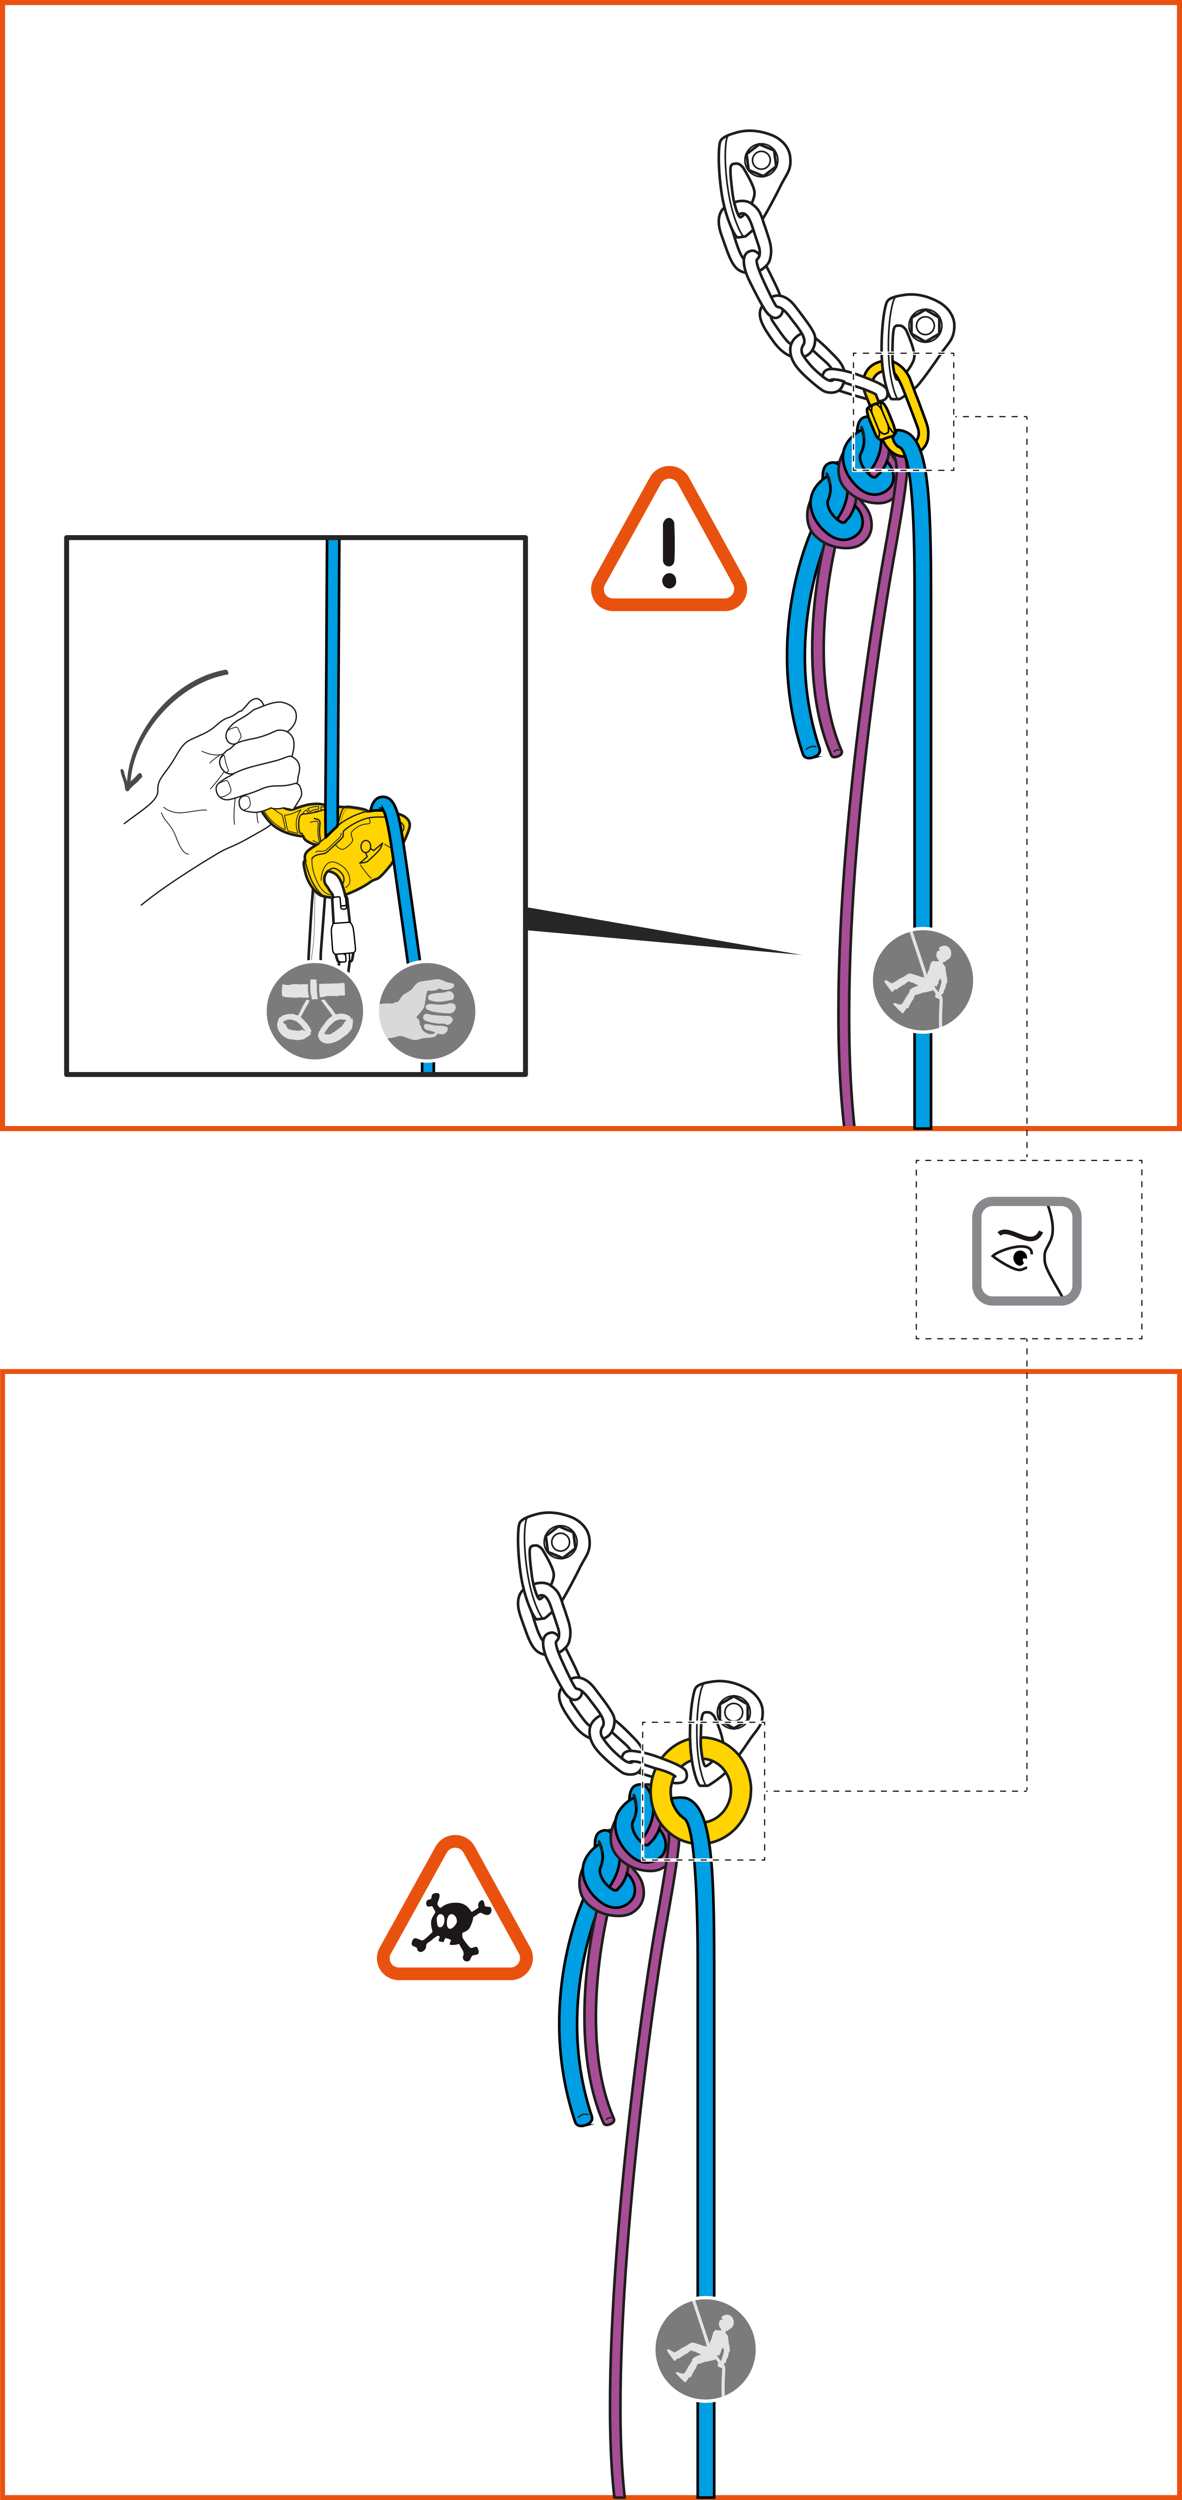 <?xml version="1.0" encoding="UTF-8"?>
<svg id="Calque_2" xmlns="http://www.w3.org/2000/svg" xmlns:xlink="http://www.w3.org/1999/xlink" viewBox="0 0 358.99 758.78">
  <defs>
    <style>
      .cls-1, .cls-2, .cls-3, .cls-4, .cls-5, .cls-6, .cls-7, .cls-8, .cls-9, .cls-10, .cls-11, .cls-12, .cls-13, .cls-14, .cls-15, .cls-16, .cls-17, .cls-18, .cls-19, .cls-20, .cls-21, .cls-22, .cls-23 {
        stroke-miterlimit: 10;
      }

      .cls-1, .cls-5 {
        stroke: #fff;
      }

      .cls-1, .cls-24 {
        fill: #7c7b7b;
      }

      .cls-25 {
        fill: #e3e3e2;
      }

      .cls-2 {
        fill: #009ee2;
      }

      .cls-2, .cls-26, .cls-27, .cls-28, .cls-29, .cls-30, .cls-18, .cls-31, .cls-23 {
        stroke-width: .8px;
      }

      .cls-2, .cls-32, .cls-16, .cls-31, .cls-33, .cls-34 {
        stroke: #000;
      }

      .cls-35 {
        fill: #262626;
      }

      .cls-36, .cls-3, .cls-4, .cls-5, .cls-6, .cls-7, .cls-8, .cls-32, .cls-37, .cls-27, .cls-38, .cls-9, .cls-39, .cls-10, .cls-40, .cls-11, .cls-12, .cls-13, .cls-14, .cls-15, .cls-16, .cls-17, .cls-30, .cls-41, .cls-42, .cls-19, .cls-21, .cls-33, .cls-43 {
        fill: none;
      }

      .cls-36, .cls-3, .cls-4, .cls-6, .cls-7, .cls-26, .cls-8, .cls-28, .cls-29, .cls-39, .cls-10, .cls-40, .cls-11, .cls-12, .cls-13, .cls-14, .cls-15, .cls-17, .cls-30, .cls-18, .cls-41, .cls-42, .cls-19, .cls-20, .cls-21, .cls-22, .cls-23, .cls-44 {
        stroke: #1d1d1b;
      }

      .cls-36, .cls-33 {
        stroke-width: .1px;
      }

      .cls-3 {
        stroke-dasharray: 1.9 1.9;
      }

      .cls-3, .cls-4, .cls-6, .cls-7, .cls-8, .cls-10, .cls-11, .cls-13, .cls-17, .cls-19, .cls-21 {
        stroke-width: .37px;
      }

      .cls-4 {
        stroke-dasharray: 1.77 1.77;
      }

      .cls-45 {
        fill: #d9d9d9;
      }

      .cls-6 {
        stroke-dasharray: 1.8 1.8;
      }

      .cls-7 {
        stroke-dasharray: 1.91 1.91;
      }

      .cls-26, .cls-28, .cls-30, .cls-41, .cls-42, .cls-31, .cls-43, .cls-44 {
        stroke-linejoin: round;
      }

      .cls-26, .cls-28, .cls-30, .cls-41, .cls-42, .cls-44 {
        stroke-linecap: round;
      }

      .cls-26, .cls-46, .cls-20, .cls-22, .cls-23, .cls-34 {
        fill: #fff;
      }

      .cls-8 {
        stroke-dasharray: 1.85 1.85;
      }

      .cls-32, .cls-39, .cls-15, .cls-41, .cls-20, .cls-34 {
        stroke-width: .4px;
      }

      .cls-37 {
        stroke-width: 1.4px;
      }

      .cls-37, .cls-27 {
        stroke: #1d1719;
      }

      .cls-38 {
        stroke: #88888d;
        stroke-width: 2.8px;
      }

      .cls-28 {
        fill: #a74d96;
      }

      .cls-29 {
        fill: #00b0ea;
      }

      .cls-47 {
        clip-path: url(#clippath-2);
      }

      .cls-9 {
        stroke: #e8520e;
      }

      .cls-9, .cls-43 {
        stroke-width: 1.5px;
      }

      .cls-10 {
        stroke-dasharray: 1.8 1.8;
      }

      .cls-40, .cls-14, .cls-42, .cls-44 {
        stroke-width: .25px;
      }

      .cls-11 {
        stroke-dasharray: 1.84 1.84;
      }

      .cls-12, .cls-16, .cls-22 {
        stroke-width: .5px;
      }

      .cls-17 {
        stroke-dasharray: 1.85 1.85;
      }

      .cls-48 {
        fill: #4a4a49;
      }

      .cls-18, .cls-31 {
        fill: #ffd400;
      }

      .cls-19 {
        stroke-dasharray: 1.81 1.81;
      }

      .cls-49, .cls-50 {
        fill: #1d1719;
      }

      .cls-21 {
        stroke-dasharray: 1.85 1.85;
      }

      .cls-51 {
        filter: url(#drop-shadow-1);
      }

      .cls-51, .cls-52 {
        fill: #e8520e;
      }

      .cls-52 {
        filter: url(#drop-shadow-2);
      }

      .cls-43 {
        stroke: #262626;
      }

      .cls-44 {
        fill: #e6e6e6;
      }

      .cls-53 {
        clip-path: url(#clippath);
      }

      .cls-50 {
        fill-rule: evenodd;
      }
    </style>
    <filter id="drop-shadow-1" filterUnits="userSpaceOnUse">
      <feOffset dx="0" dy="0"/>
      <feGaussianBlur result="blur" stdDeviation="2.83"/>
      <feFlood flood-color="#1d1719" flood-opacity=".4"/>
      <feComposite in2="blur" operator="in"/>
      <feComposite in="SourceGraphic"/>
    </filter>
    <filter id="drop-shadow-2" filterUnits="userSpaceOnUse">
      <feOffset dx="0" dy="0"/>
      <feGaussianBlur result="blur-2" stdDeviation="2.83"/>
      <feFlood flood-color="#1d1719" flood-opacity=".4"/>
      <feComposite in2="blur-2" operator="in"/>
      <feComposite in="SourceGraphic"/>
    </filter>
    <clipPath id="clippath">
      <path class="cls-1" d="M198.59,713.05c0,8.68,7.04,15.72,15.72,15.72,8.67,0,15.71-7.04,15.71-15.72,0-8.67-7.03-15.71-15.71-15.71s-15.72,7.04-15.72,15.71Z"/>
    </clipPath>
    <clipPath id="clippath-2">
      <path class="cls-1" d="M264.62,297.53c0,8.68,7.04,15.72,15.72,15.72,8.67,0,15.71-7.04,15.71-15.72s-7.03-15.71-15.71-15.71-15.72,7.04-15.72,15.71Z"/>
    </clipPath>
  </defs>
  <g id="Calque_1-2" data-name="Calque_1">
    <g>
      <rect class="cls-46" x=".75" y=".75" width="357.49" height="341.77"/>
      <rect class="cls-46" x=".78" y="416.26" width="357.46" height="341.77"/>
      <rect class="cls-46" x=".75" y=".75" width="357.49" height="341.77"/>
      <g>
        <rect class="cls-9" x=".75" y=".75" width="357.49" height="341.77"/>
        <path class="cls-2" d="M246.82,229.94c-1.36.37-2.54.18-3-1.17-12.09-36.2,2.45-67.43,3.07-68.74.63-1.33,2.23-1.9,3.56-1.27,1.33.63,1.9,2.23,1.27,3.57-.14.3-14.22,30.66-2.83,64.74.47,1.41-.54,2.35-1.94,2.82-.05.02-.09.03-.14.05Z"/>
        <path class="cls-28" d="M254.28,229.64c-.81.22-1.49.31-1.83-.48-11.65-26.69-2.11-64.46-1.73-65.5.33-.89,1.31-1.33,2.2-1.01.89.33,1.34,1.31,1.01,2.2-.09.24-9.42,37.56,1.65,62.94.38.87-.2,1.39-1.07,1.77-.08.03-.16.06-.24.08Z"/>
        <path class="cls-28" d="M257.73,143.03c-.31,5.54.28,8.46,1.19,12.88l.39,1.94c.28,1.42-.13,2.62-1.13,3.28-1.14.74-3.29.9-5.9-.91-1.26-.87-1.97-1.82-2.15-2.9-.32-1.89.99-3.74,1.01-3.76l-2.09-1.54,2.08,1.55-4.16-3.11c-.27.36-2.32,3.59-1.67,7.61.28,1.73.94,3.84,4,5.96,1.57,1.09,3.16,1.68,4.78,2.02h0c2.48.51,5.35.5,7.32-.79,2.78-1.82,3.96-4.67,2.98-8.42s-4.35-5.18-5.49-9.3c0,0-.14-2.43-.34-2.34-.19.1.27-1.53.27-1.53l-1.11-.64Z"/>
        <path class="cls-28" d="M256.33,158.58c1.54-1.05,3.42-4.05,3.61-6.97.34-5.14-.27-8.74-2.58-10.59-1.05-.85-2.36-1.05-3.51-.54-1.49.66-1.02,1.05-1.16,3.5l2.83.17c.39.89.87,3.12.22,6.32-.63,3.05-2.66,4.83-4.02,5.72l1.31,1.07s.71.59.9.72c.18.12.7.52,1.3.57.6.06,1.11.04,1.11.04Z"/>
        <path class="cls-2" d="M252.08,160.42l-3.91-3.42c2.97-3.4,4.34-6.7,3.99-9.52l-2.1.23c-.45-4.05-.26-6.53,2.05-7.21,1.61-.48,2.97.37,4.05,2.52,1.52,3.02,3,9.3-4.07,17.4h0Z"/>
        <path class="cls-2" d="M251.25,144.51c.23.34.4.88.64,1.64.24.76.28,1.46.32,2.12.03.65-.07,1.11-.19,1.83-.12.73-.63,1.96-.63,1.96-.04.21-.06.43-.04.65.23,2.88,2.94,5.16,4.14,5.75.44.22.47.16.83.13s.75-.63.75-.63c0,0,.27-.34.58-.65.41-.43.54-.75.78-1.13.43-.68.46-.89.57-1.08s.34-.8.34-.8l.29-.89c3.46,3.43,2.37,6.84,1.49,7.97-1.53,1.97-3.85,2.81-6.14,2.34h0c-.67-.14-1.28-.34-1.79-.59-2.6-1.29-6.6-5.01-7-9.98-.34-4.15,2.76-7.18,4.99-8.56l.07-.05"/>
        <path class="cls-29" d="M252.11,146.92s-.3-2.38-1.23-3.42"/>
        <path class="cls-39" d="M244.73,227.58s1.28-1.56,3.21-.88"/>
        <path class="cls-39" d="M253.24,228.27s.57-1,1.73-.59"/>
        <path class="cls-28" d="M268.34,129.5c-.76,5.5-.41,8.45.13,12.93l.23,1.97c.17,1.44-.34,2.6-1.39,3.17-1.2.65-3.35.63-5.8-1.39-1.19-.98-1.81-1.98-1.91-3.07-.17-1.91,1.3-3.65,1.31-3.67l-1.96-1.7,1.94,1.72-3.89-3.44c-.3.34-2.61,3.39-2.29,7.45.14,1.75.62,3.91,3.5,6.27,1.47,1.22,3.01,1.93,4.6,2.4h0c2.43.71,5.29.94,7.36-.19,2.92-1.59,4.33-4.33,3.66-8.15s-3.91-5.51-4.71-9.72c0,0,.06-2.44-.14-2.36-.2.08.4-1.5.4-1.5l-1.05-.72Z"/>
        <path class="cls-28" d="M265.67,144.88c1.62-.92,3.74-3.75,4.17-6.65.76-5.1.44-8.73-1.71-10.77-.97-.93-2.27-1.24-3.46-.83-1.53.53-1.1.96-1.44,3.4l2.81.4c.32.92.61,3.18-.3,6.31-.87,2.99-3.04,4.6-4.48,5.37l1.22,1.17s.66.65.84.79c.17.13.65.57,1.25.68.6.11,1.1.13,1.1.13Z"/>
        <path class="cls-2" d="M261.29,146.36l-3.62-3.73c3.24-3.15,4.87-6.33,4.75-9.16l-2.12.06c-.11-4.08.28-6.53,2.63-7.02,1.64-.34,2.93.61,3.83,2.84,1.27,3.14,2.23,9.51-5.48,17.01h0Z"/>
        <path class="cls-2" d="M261.76,130.44c.2.36.33.91.5,1.69.17.78.16,1.48.15,2.14-.02.66-.16,1.1-.34,1.8-.18.71-.78,1.9-.78,1.9-.06.21-.09.42-.09.65,0,2.89,2.51,5.38,3.66,6.07.42.26.46.2.82.2s.79-.57.79-.57c0,0,.3-.31.63-.61.44-.39.6-.7.87-1.06.48-.64.53-.85.66-1.03s.4-.77.4-.77l.36-.87c3.17,3.7,1.81,7.01.83,8.06-1.69,1.84-4.06,2.48-6.31,1.83h0c-.66-.19-1.25-.44-1.73-.74-2.49-1.5-6.17-5.53-6.16-10.52,0-4.16,3.33-6.93,5.68-8.13l.08-.04"/>
        <path class="cls-29" d="M262.42,132.91s-.11-2.4-.94-3.51"/>
        <path class="cls-28" d="M271.91,133.16c1.54,1.55,4.21,5.29,3.41,12.06-.91,7.77-2.38,15.92-3.93,24.56-4.75,26.39-18.15,115.65-11.83,172.74h-3.12c-6.7-57.09,7.12-146.69,11.89-173.29,1.54-8.59,3-16.7,3.9-24.37.55-4.65-.84-7.43-1.93-8.83,0,0,.71-1.02.83-1.24.12-.23.4-.8.47-.94.07-.15.29-.68.29-.68Z"/>
        <rect class="cls-9" x=".78" y="416.26" width="357.46" height="341.77"/>
        <g>
          <g>
            <path class="cls-51" d="M160.97,590.96l-16.73-30.45-.02-.05-.03-.05c-1.19-2.15-3.46-3.48-5.94-3.48s-4.78,1.35-5.96,3.52l-.02.04-.02.03-16.92,30.56c-1.16,2.05-1.14,4.56.05,6.61,1.23,2.11,3.56,3.38,6.07,3.3h-.11,33.68-.09c2.46.06,4.77-1.24,6.03-3.39,1.2-2.06,1.2-4.58.03-6.64Z"/>
            <path class="cls-46" d="M157.52,592.76c.54.86.59,1.98.04,2.92-.55.94-1.55,1.5-2.56,1.47h-33.68c-1.03.03-2.04-.44-2.59-1.38-.55-.94-.49-2.05.04-2.91l16.93-30.57c.48-.89,1.44-1.5,2.54-1.5s2.04.6,2.53,1.49l16.75,30.49Z"/>
          </g>
          <path class="cls-50" d="M149.04,578.92c-.31-.38-1.7-.04-1.82-.59-.11-.55-.27-2.27-1.36-1.37-1.1.9-.37,1.84-.63,2.08-.26.24-1.21.77-1.93,1.27-.68-.61-1.55-3.23-5.8-2.79-2.71.28-3.32,1.49-3.82,1.54-.41-.36-1.12-.88-.66-1.92.47-1.04.84-2.44-.05-2.57-.89-.13-1.73.2-1.83.72-.11.52-.04,1.21-.71,1.21-.46,0-1.02.37-1.01,1.22.15.85.44,1,.84.94.4-.06,1.12-.27,1.21.17.09.44.7.95.75,1.59-.4.73-1.19,1.71-1.29,2.86-.16,1.79.7,2.91.31,3.22-.38.31-2.35,2.38-2.95,2.42-.59.04-2.2-1.22-2.79-.35-.58.87-.69,1.71-.03,2.06.65.35,1.08.22,1.23.92.15.7.77,1.08,1.5.8.73-.28,1.2-.99,1.2-1.47,0-.47.2-1.13.73-1.37.52-.23,1.09-.83,1.4-1.05.51-.44,1.11-.75,1.28-.94.42.12.62.04.78.28-.17.38-.27.82-.33.94-.11.21-.16.49.86.62.43.09.59.19.79-.38.11-.28.08-.4.43-.78.67.2,1.73.44,1.61.75-.18.46-.5,1.11-.31,1.28.49.09,1.39.22,2.82-.25.39,1.21,1.89,2.42,1.18,3.73-.29.54.23,1.68,1.22,1.59,1.16-.11.85-.84,1.5-1.62.62-.75,2.85.29,1.75-2.38-.45-1.08-1.6.27-2.25-.16-.65-.43-2.44-2.95-2.41-3.19.04-.23-.29-1.27.28-1.47s1.55-.59,2-1.51c.36-.74.91-1.97,1.04-3.18.88-.33,1.8-1.36,2.25-1.25.45.11,1.79,1.09,2.64.47.86-.61.66-1.73.34-2.11ZM133.92,584.9c-1.2.27-1.11-1.04-1.27-1.94-.16-.89.27-2.09,1.24-2.02,1.66.11,1.24,3.68.04,3.96ZM138.44,584.05c-1.3,1.87-2.57,1.74-2.71,0-.13-1.61.43-3.04,1.3-3.09,1.27-.07,2.26,1.87,1.41,3.09Z"/>
        </g>
        <path class="cls-2" d="M177.64,645.08c-1.36.37-2.54.18-3-1.17-12.09-36.2,2.45-67.43,3.07-68.74.63-1.33,2.23-1.9,3.56-1.27,1.33.63,1.9,2.23,1.27,3.57-.14.3-14.22,30.66-2.83,64.74.47,1.41-.54,2.35-1.94,2.82-.05.02-.09.03-.14.05Z"/>
        <path class="cls-28" d="M185.1,644.78c-.81.22-1.49.31-1.83-.48-11.65-26.69-2.11-64.46-1.73-65.5.33-.89,1.31-1.33,2.2-1.01.89.33,1.34,1.31,1.01,2.2-.09.24-9.42,37.56,1.65,62.94.38.87-.2,1.39-1.07,1.77-.08.03-.16.06-.24.08Z"/>
        <path class="cls-28" d="M188.54,558.17c-.31,5.54.28,8.46,1.19,12.88l.39,1.94c.28,1.42-.13,2.62-1.13,3.28-1.14.74-3.29.9-5.9-.91-1.26-.87-1.97-1.82-2.15-2.9-.32-1.89.99-3.74,1.01-3.76l-2.09-1.54,2.08,1.55-4.16-3.11c-.27.36-2.32,3.59-1.67,7.61.28,1.73.94,3.84,4,5.96,1.57,1.09,3.16,1.68,4.78,2.02h0c2.48.51,5.35.5,7.32-.79,2.78-1.82,3.96-4.67,2.98-8.42-1-3.81-4.35-5.18-5.49-9.3,0,0-.14-2.43-.34-2.34-.19.1.27-1.53.27-1.53l-1.11-.64Z"/>
        <path class="cls-28" d="M187.14,573.72c1.54-1.05,3.42-4.05,3.61-6.97.34-5.14-.27-8.74-2.58-10.59-1.05-.85-2.36-1.05-3.51-.54-1.49.66-1.02,1.05-1.16,3.5l2.83.17c.39.89.87,3.12.22,6.32-.63,3.05-2.66,4.83-4.02,5.72l1.31,1.07s.71.59.9.72c.18.12.7.52,1.3.57.6.06,1.11.04,1.11.04Z"/>
        <path class="cls-2" d="M182.9,575.56l-3.91-3.42c2.97-3.4,4.34-6.7,3.99-9.52l-2.1.23c-.45-4.05-.26-6.53,2.05-7.21,1.61-.48,2.97.37,4.05,2.52,1.52,3.02,3,9.3-4.07,17.4h0Z"/>
        <path class="cls-2" d="M182.07,559.65c.23.34.4.88.64,1.64.24.76.28,1.46.32,2.12.03.65-.07,1.11-.19,1.83-.12.73-.63,1.96-.63,1.96-.04.21-.06.43-.04.65.23,2.88,2.94,5.16,4.14,5.75.44.22.47.16.83.13s.75-.63.75-.63c0,0,.27-.34.58-.65.41-.43.54-.75.78-1.13.43-.68.46-.89.57-1.08s.34-.8.34-.8l.29-.89c3.46,3.43,2.37,6.84,1.49,7.97-1.53,1.97-3.85,2.81-6.14,2.34h0c-.67-.14-1.28-.34-1.79-.59-2.6-1.29-6.6-5.01-7-9.98-.34-4.15,2.76-7.18,4.99-8.56l.07-.05"/>
        <path class="cls-29" d="M182.93,562.06s-.3-2.38-1.23-3.42"/>
        <path class="cls-39" d="M175.54,642.72s1.28-1.56,3.21-.88"/>
        <path class="cls-39" d="M184.06,643.41s.57-1,1.73-.59"/>
        <path class="cls-28" d="M199.15,544.63c-.76,5.5-.41,8.45.13,12.93l.23,1.97c.17,1.44-.34,2.6-1.39,3.17-1.2.65-3.35.63-5.8-1.39-1.19-.98-1.81-1.98-1.91-3.07-.17-1.91,1.3-3.65,1.31-3.67l-1.96-1.7,1.94,1.72-3.89-3.44c-.3.34-2.61,3.39-2.29,7.45.14,1.75.62,3.91,3.5,6.27,1.47,1.22,3.01,1.93,4.6,2.4h0c2.43.71,5.29.94,7.36-.19,2.92-1.59,4.33-4.33,3.66-8.15-.69-3.88-3.91-5.51-4.71-9.72,0,0,.06-2.44-.14-2.36-.2.08.4-1.5.4-1.5l-1.05-.72Z"/>
        <path class="cls-28" d="M196.49,560.01c1.62-.92,3.74-3.75,4.17-6.65.76-5.1.44-8.73-1.71-10.77-.97-.93-2.27-1.24-3.46-.83-1.53.53-1.1.96-1.44,3.4l2.81.4c.32.92.61,3.18-.3,6.31-.87,2.99-3.04,4.6-4.48,5.37l1.22,1.17s.66.65.84.79c.17.13.65.57,1.25.68.6.11,1.1.13,1.1.13Z"/>
        <path class="cls-2" d="M192.11,561.5l-3.62-3.73c3.24-3.15,4.87-6.33,4.75-9.16l-2.12.06c-.11-4.08.28-6.53,2.63-7.02,1.64-.34,2.93.61,3.83,2.84,1.27,3.14,2.23,9.51-5.48,17.01h0Z"/>
        <path class="cls-2" d="M192.58,545.58c.2.36.33.91.5,1.69.17.78.16,1.48.15,2.14-.02.66-.16,1.1-.34,1.8-.18.71-.78,1.9-.78,1.9-.06.21-.09.42-.09.65,0,2.89,2.51,5.38,3.66,6.07.42.26.46.2.82.2s.79-.57.79-.57c0,0,.3-.31.63-.61.44-.39.6-.7.87-1.06.48-.64.53-.85.66-1.03s.4-.77.4-.77l.36-.87c3.17,3.7,1.81,7.01.83,8.06-1.69,1.84-4.06,2.48-6.31,1.83h0c-.66-.19-1.25-.44-1.73-.74-2.49-1.5-6.17-5.53-6.16-10.52,0-4.16,3.33-6.93,5.68-8.13l.08-.04"/>
        <path class="cls-29" d="M193.24,548.05s-.11-2.4-.94-3.51"/>
        <path class="cls-28" d="M202.72,548.3c1.54,1.55,4.21,5.29,3.41,12.06-.91,7.77-2.38,15.92-3.93,24.56-4.75,26.39-17.94,125.82-12.45,173.11h-3.15c-5.55-47.74,7.77-147.07,12.55-173.66,1.54-8.59,3-16.7,3.9-24.37.55-4.65-.84-7.43-1.93-8.83,0,0,.71-1.02.83-1.24.12-.23.4-.8.47-.94.07-.15.29-.68.29-.68Z"/>
        <g>
          <path class="cls-52" d="M226.02,175.45l-16.73-30.45-.02-.05-.03-.05c-1.19-2.15-3.46-3.48-5.94-3.48s-4.78,1.35-5.96,3.52l-.02.04-.02.03-16.92,30.56c-1.16,2.05-1.14,4.56.05,6.61,1.23,2.11,3.56,3.38,6.07,3.3h-.11,33.68-.09c2.46.06,4.77-1.24,6.03-3.39,1.2-2.06,1.2-4.58.03-6.64Z"/>
          <path class="cls-46" d="M222.57,177.24c.54.86.59,1.98.04,2.92-.55.94-1.55,1.5-2.56,1.47h-33.68c-1.03.03-2.04-.44-2.59-1.38-.55-.94-.49-2.05.04-2.91l16.93-30.57c.48-.89,1.44-1.5,2.54-1.5s2.04.6,2.53,1.49l16.75,30.49Z"/>
        </g>
        <path class="cls-49" d="M201.11,176.27c.06-.5.2-.93.41-1.28.22-.35.48-.6.8-.77.31-.17.64-.26.98-.27.34-.01.66.07.97.24.3.17.56.42.76.76s.31.76.33,1.26c.04.76-.15,1.34-.57,1.75-.42.41-.88.62-1.39.65-.52.02-1-.16-1.47-.54-.46-.38-.73-.98-.81-1.8ZM201.4,158.83c.17-.51.41-.9.71-1.19.3-.28.62-.44.96-.46.33-.02.66.09.97.33s.57.62.75,1.15c.04,1.1.07,2.13.1,3.1.03.97.05,1.91.05,2.81.01.91,0,1.8-.01,2.69-.02.88-.05,1.79-.09,2.72-.02.65-.21,1.14-.59,1.47-.37.33-.77.48-1.2.46-.43-.02-.82-.2-1.17-.54-.35-.34-.53-.82-.53-1.45v-10.9l.03-.19Z"/>
        <rect class="cls-9" x=".75" y=".75" width="357.49" height="341.77"/>
        <g>
          <line class="cls-13" x1="289.66" y1="126.45" x2="290.59" y2="126.45"/>
          <line class="cls-8" x1="292.44" y1="126.45" x2="310.04" y2="126.45"/>
          <line class="cls-13" x1="310.97" y1="126.45" x2="311.9" y2="126.45"/>
        </g>
        <g>
          <line class="cls-13" x1="232.22" y1="543.63" x2="233.15" y2="543.63"/>
          <line class="cls-19" x1="234.96" y1="543.63" x2="310.06" y2="543.63"/>
          <line class="cls-13" x1="310.97" y1="543.63" x2="311.9" y2="543.63"/>
        </g>
        <rect class="cls-46" x="277.65" y="351.53" width="69.8" height="55.45"/>
        <g>
          <polyline class="cls-13" points="346.8 405.38 346.8 406.31 345.87 406.31"/>
          <line class="cls-10" x1="344.07" y1="406.31" x2="280.12" y2="406.31"/>
          <polyline class="cls-13" points="279.22 406.31 278.3 406.31 278.3 405.38"/>
          <line class="cls-6" x1="278.3" y1="403.58" x2="278.3" y2="354.03"/>
          <polyline class="cls-13" points="278.3 353.13 278.3 352.2 279.22 352.2"/>
          <line class="cls-10" x1="281.02" y1="352.2" x2="344.97" y2="352.2"/>
          <polyline class="cls-13" points="345.87 352.2 346.8 352.2 346.8 353.13"/>
          <line class="cls-6" x1="346.8" y1="354.93" x2="346.8" y2="404.48"/>
        </g>
        <g>
          <path class="cls-46" d="M301.46,364.69h20.87c2.64,0,4.78,2.14,4.78,4.78v20.64c0,2.64-2.14,4.79-4.79,4.79h-20.87c-2.64,0-4.79-2.14-4.79-4.79v-20.64c0-2.64,2.14-4.78,4.78-4.78Z"/>
          <path class="cls-27" d="M318.1,365.36c1.2,3.24,2.4,7.81,1.02,11.02-1.38,3.22-2.09,2.88-1.8,6.49.23,2.86,5.35,10.15,5.35,11.04"/>
          <path class="cls-37" d="M316.19,373.75c-2.78,6.04-9.58-2.14-12.77.77"/>
          <path class="cls-27" d="M313.34,380.7c.36-4.73-10.09-1.32-11.83.51,1.46,1.17,3.54,2.47,5.22,3.28.76.37,2.15,1.02,3.11.95.78-.06,1.59-.75,2.12-.64"/>
          <path d="M311.84,382.09s-.01.07.01.04c-.19-.27-1.04-.27-1.17-.09-.18.24.07,1.08.34,1.25l-.02-.03c-1.22,2.4-4.18-.46-2.93-2.65,1.2-2.1,4.19-.89,3.83,1.48h-.06Z"/>
          <path class="cls-38" d="M301.46,364.64h20.87c2.64,0,4.78,2.14,4.78,4.78v20.66c0,2.64-2.14,4.78-4.78,4.78h-20.87c-2.64,0-4.78-2.14-4.78-4.78v-20.66c0-2.64,2.14-4.78,4.78-4.78Z"/>
        </g>
        <path class="cls-30" d="M269.85,112.42s1.3-.28,2.2.74"/>
        <path class="cls-31" d="M268.15,112.65c-.24.06-.48.15-.72.25-1.53.63-2.97,2.5-2.27,4.51.22.62.47,1.32.73,2,.56,1.5,1.09,2.85,1.09,2.85l.54,1.26-2.69,1.01s-1.78-4.21-2.12-5.17-.57-1.63-.57-2.79c0-1.15.21-2.92,1.43-4.46,1.03-1.3,2.49-2.1,4.24-2.45l.07-.02s.02.43.09,1.05.23,1.96.23,1.96h-.06Z"/>
        <path class="cls-26" d="M226.62,61.22c.2.31.37.62.5.91,0,0,.83,1.89,1.46,3.01.63,1.12.55,2.11.35,2.37-.13.18-.4.41-.7.68.89,2.44,1.92,5.63,2.19,6.46.43,1.32.44,2.14.17,3.1-.27.96-1.83,2.13-3.46,1.76-2.39-.55-3.78-7.03-5.04-10.65-.76-2.18-.13-3.27.49-3.8l.07-.05c.41-1.27-.11-2.26-.76-3.12h0s-5.58,1.36-2.83,9.26c2.74,7.9,3.64,10.77,7.19,11.6,3.55.84,6.96-1.76,7.55-3.85.59-2.09.57-3.9-.36-6.77-.93-2.87-2.25-7.16-3.67-8.78-.95-1.08-2.03-1.67-2.64-1.95-.31-.14-.49-.2-.49-.2h0Z"/>
        <path class="cls-26" d="M232.7,80.66c.75,1.45,1.6,3.22,2.63,5.32,3.73,7.57,2.43,9.51,1.07,10.29-.68.39-1.44.27-2.19-.2-.74-.47-1.47-1.29-2.08-2.29-2.02-3.34-4.56-8.62-4.56-8.62-1.06-2.07-3.04-7.4-.18-8.78,1.27-.61,2.24-.28,3.26.94l.04.06s-.05.19-.13.43c-.09.24-.22.43-.36.63-.15.2-.33.34-.33.34,0,0-.41.38.73,3.42,0,0,.68-.3,1.06-.59.38-.3.66-.54.76-.65.1-.11.27-.31.27-.31Z"/>
        <path class="cls-26" d="M234.25,90.2c-.53-1.05-1.22-2.5-2.15-4.5-.67-1.44-1.15-2.58-1.49-3.49"/>
        <path class="cls-26" d="M231.57,92.83c-2.09,2.86.26,6.57,3.29,10.76,3.04,4.19,6.47,5.73,9.35,4.7,2.87-1.03,3.45-3.87,3.39-5.66-.06-1.79-2.02-4.35-5.96-9.52-3.94-5.17-7.39-2.9-7.39-2.9,1.12,2.25,1.47,2.68,1.66,2.83,0,0,.27.13.39.14.12,0,1.4.06,3.59,3.04,2.2,2.98,5.77,6.66,3.82,8.82l-3.59-.69c-1.11-.31-4.01-4.8-5.11-6.35-1.11-1.55-.8-1.91-.8-1.91,0,0-.66-.48-.93-.77-.27-.29-.8-.94-1.07-1.38-.26-.44-.64-1.09-.64-1.09Z"/>
        <path class="cls-26" d="M244.07,104.52s-1.3,1.59-.14,3.37c1.15,1.78,2.6,3.53,4.53,5.21,1.93,1.68,4.2,3.6,5.09,1.5l-.86-2.36s-.15-.83-2-2.46c-1.85-1.63-3.94-3.55-3.94-3.55,0,0,.47-.87.61-1.43.13-.56.23-1.16.24-1.45.01-.3.01-.72.01-.72,1.04.73,2.65,2.09,6.21,5.77,3.56,3.68,3.17,6.41,1.92,8.94-1.26,2.54-4.59,1.83-5.48,1.4-.89-.44-3.39-2.39-6.04-4.9-2.64-2.52-4.34-4.96-4.19-8.05.15-3.23,3.48-4.61,3.48-4.61,0,0,.34.6.48,1,.14.4.3.85.3,1.2s0,.49-.04.66c-.04.17-.17.49-.17.49Z"/>
        <path class="cls-30" d="M256.41,115.81c4.83,1.58,4.8,1.64,6.34,2.3.14.06.28.12.42.18"/>
        <path class="cls-26" d="M262.38,118.34c.04.14.18.57.38,1.14s.69,1.68.69,1.68c-.36-.1-.38-.11-.71-.2-5.48-1.57-7.93-2.42-7.93-2.42,0,0,.57-.48.73-.77.17-.28.39-.7.48-.93.1-.23.33-.88.33-.88l.05-.14s-3.11-1.11-3.52-.36c0,0-.41.18-.8.07-.38-.11-.81-.26-1.29-.58-.48-.32-.91-.65-.91-.65,0,0-.23-2.8,3.7-2.26,4.04.55,6.53,1.52,8.64,2.32,2.19.84,6.56,2.42,7.11,3.85.43,1.13.6,3.52-2.52,3.54l-.77-2.01c-1.03-.68-2.65-1.19-3.73-1.66l.05.27Z"/>
        <path class="cls-30" d="M253.29,115.18s-.63-.06-.94.12"/>
        <g>
          <path class="cls-23" d="M285.11,91.66c-2.37-1.28-6.06-2.78-10.45-2.15-4.38.62-5.12,1.53-5.48,2.59-.36,1.06-1.43,5.48-1.43,14.06s2.37,14.98,3.1,14.98h2.27c.29,0,3.84-2.37,5.37-3.91,1.53-1.54,6.29-8.32,7.09-9.57,2.3-3.58,4.27-4.49,4.27-8.87,0-3.22-2.38-5.84-4.75-7.12ZM277.7,108.35c-.22,1.97-2.19,4.34-2.7,4.93-.51.58-1.97,1.94-2.56,1.9-.58-.04-1.39-4.12-1.39-7.23s.07-6.54.4-8c.33-1.46,1.35-1.1,2.01-1.1s1.63.99,1.94,1.76c.48,1.17,2.52,5.77,2.3,7.74Z"/>
          <g>
            <path class="cls-12" d="M281.06,103.86c-2.76,0-5-2.24-5-5s2.24-5,5-5,5.01,2.24,5.01,5-2.24,5-5.01,5Z"/>
            <polygon class="cls-23" points="276.84 96.42 281.06 93.98 285.28 96.42 285.28 101.29 281.06 103.73 276.84 101.29 276.84 96.42"/>
            <path class="cls-22" d="M281.06,101.56c-1.49,0-2.7-1.21-2.7-2.71s1.21-2.7,2.7-2.7,2.7,1.21,2.7,2.7-1.21,2.71-2.7,2.71Z"/>
          </g>
        </g>
        <path class="cls-12" d="M271.92,90.24c-.4.36-.88,1.68-1.39,4.64-.51,2.96-1.02,9.42-.48,15.63.55,6.21,2.12,10.37,2.63,10.52"/>
        <g>
          <path class="cls-23" d="M234.32,40.98c-2.52-.96-6.38-1.96-10.64-.76-4.26,1.19-4.87,2.19-5.09,3.29-.22,1.1-.69,5.62.43,14.13,1.13,8.51,4.32,14.53,5.04,14.44s1.95-.26,2.25-.3,3.49-2.86,4.81-4.58c1.32-1.72,5.14-9.08,5.77-10.42,1.81-3.85,3.65-5.01,3.07-9.36-.42-3.19-3.12-5.48-5.64-6.44ZM229.16,58.5c.04,1.98-1.6,4.59-2.03,5.24-.43.65-1.7,2.18-2.29,2.22-.58.04-1.92-3.91-2.32-6.99s-.79-6.49-.65-7.98c.13-1.49,1.2-1.27,1.85-1.35s1.74.77,2.15,1.49c.62,1.09,3.26,5.39,3.3,7.37Z"/>
          <g>
            <path class="cls-12" d="M231.9,53.6c-2.74.36-5.25-1.56-5.62-4.3s1.57-5.25,4.3-5.61c2.74-.36,5.26,1.56,5.62,4.3s-1.56,5.25-4.31,5.62Z"/>
            <polygon class="cls-23" points="226.74 46.78 230.6 43.81 235.11 45.67 235.75 50.5 231.88 53.47 227.38 51.61 226.74 46.78"/>
            <path class="cls-22" d="M231.6,51.32c-1.48.2-2.84-.85-3.03-2.33s.85-2.84,2.32-3.03,2.84.85,3.03,2.32-.84,2.84-2.33,3.04Z"/>
          </g>
        </g>
        <path class="cls-12" d="M221.06,41.3c-.35.41-.65,1.78-.77,4.78-.12,3,.22,9.48,1.58,15.56,1.36,6.08,3.46,10.01,3.99,10.08"/>
        <path class="cls-31" d="M271.78,113.47s.09.08.14.13c0,0,1.13,1.26,2.77,5.54.85,2.21,3.44,8.95,4.02,10.6.67,1.88.34,3.53-1.15,4.79s-3.49,1.04-4.32.68c-.82-.37-1.8-1.45-2.19-2.63l-.32-.96-2.98,1.01c.64,1.94,2.03,4.06,3.95,5.14,1.92,1.08,3.96.88,5.41.41,1.45-.47,4.4-2.08,4.74-5.23.34-3.15-.27-3.94-1.89-8.48-.68-1.91-1.37-3.68-1.97-5.19l-1.66-4.49c-.51-1.14-1.42-2.46-2.56-3.46-.74-.64-1.54-1.22-2.51-1.55l-.14-.04s.06.8.16,1.52.21,1.38.29,1.74.1.44.1.44l.11.04Z"/>
        <path class="cls-31" d="M265.6,122.68s-.94.37-1.43.66c-.49.29-.9.69-.86,1.11s.14,1.49.72,2.89,1.42,3.43,1.69,4.09c.26.66.55,1.14.86,1.46s.49.48.85.53c0,0,.11.31.71.13l-.07-.16s.34-.17,1.28-.5,1.68-.48,1.68-.48l.05.15s.56-.19.39-.69c0,0,.54-.44.39-1.07-.14-.63-.29-1.38-.59-2.15s-1.64-4.21-2.13-5.02-.77-1.26-1.18-1.38-.8-.1-2.35.42Z"/>
        <path class="cls-16" d="M267.94,122.25s-.46-.07-.39.64.07,1.24,1.19,3.74c1.12,2.5,1,2.58,1.7,3.62s1.11,1.52,1.42.54"/>
        <path class="cls-16" d="M267.94,124.69s-.35-.82-.9-1.34-.98-.87-1.44-.68-.78.58-.83,1.08-.18,1.07.15,1.89,1.64,4.07,1.82,4.51.43.77.76,1.03.83.68,1.27.53.69-.27.86-.35.21-.31.22-.86.04-1.17-.34-2.07"/>
        <path class="cls-16" d="M264.92,125.65s-.81-2.06-1.48-1.72"/>
        <line class="cls-30" x1="262.33" y1="118.07" x2="256.26" y2="116.06"/>
        <path class="cls-26" d="M229.02,70.42c-.48-1.41-1.23-4.32-2.51-5.29s-2.22.19-2.22.19c0,0-.54-1.22-.77-1.96s-.54-1.93-.54-1.93c0,0,2.92-1.18,5.11.28s3.01,2.89,3.9,6.18"/>
        <path class="cls-16" d="M266.88,130.47s.76,2.47-.56,2.13"/>
        <path class="cls-2" d="M272.16,130.52c.97-.03,1.96.13,2.95.57,6.56,2.84,7.66,17.8,7.66,50.27v161.17h-5v-161.17c0-13.07,0-43.66-4.65-45.68-.09-.04-.18-.07-.28-.09,0,0-.45-.29-.7-.62s-.59-.78-.76-1.28-.32-1.21-.32-1.21c0,0,.24-.04.34-.15s.17-.18.18-.27,0-.09,0-.14,0-.04.03-.06.18-.12.26-.21.17-.21.23-.34.07-.29.07-.34,0-.44,0-.44Z"/>
        <rect class="cls-5" x="259.21" y="107.21" width="30.45" height="35.55"/>
        <g>
          <polyline class="cls-13" points="289.66 141.83 289.66 142.75 288.74 142.75"/>
          <line class="cls-7" x1="286.83" y1="142.75" x2="261.09" y2="142.75"/>
          <polyline class="cls-13" points="260.14 142.75 259.21 142.75 259.21 141.83"/>
          <line class="cls-4" x1="259.21" y1="140.05" x2="259.21" y2="109.02"/>
          <polyline class="cls-13" points="259.21 108.13 259.21 107.21 260.14 107.21"/>
          <line class="cls-7" x1="262.04" y1="107.21" x2="287.78" y2="107.21"/>
          <polyline class="cls-13" points="288.74 107.21 289.66 107.21 289.66 108.13"/>
          <line class="cls-4" x1="289.66" y1="109.91" x2="289.66" y2="140.94"/>
        </g>
        <g>
          <path class="cls-23" d="M226.91,512.51c-2.37-1.28-6.06-2.78-10.45-2.15-4.38.62-5.12,1.53-5.48,2.59-.36,1.06-1.43,5.48-1.43,14.06s2.37,14.98,3.1,14.98h2.27c.29,0,3.84-2.37,5.37-3.91,1.53-1.54,6.29-8.32,7.09-9.57,2.3-3.58,4.27-4.49,4.27-8.87,0-3.22-2.38-5.84-4.75-7.12ZM219.5,529.21c-.22,1.97-2.19,4.34-2.7,4.93-.51.58-1.97,1.94-2.56,1.9-.58-.04-1.39-4.12-1.39-7.23s.07-6.54.4-8c.33-1.46,1.35-1.1,2.01-1.1s1.63.99,1.94,1.76c.48,1.17,2.52,5.77,2.3,7.74Z"/>
          <g>
            <path class="cls-12" d="M222.86,524.71c-2.76,0-5-2.24-5-5s2.24-5,5-5,5.01,2.24,5.01,5-2.24,5-5.01,5Z"/>
            <polygon class="cls-23" points="218.64 517.27 222.86 514.84 227.08 517.27 227.08 522.15 222.86 524.58 218.64 522.15 218.64 517.27"/>
            <path class="cls-22" d="M222.86,522.41c-1.49,0-2.7-1.21-2.7-2.71s1.21-2.7,2.7-2.7,2.7,1.21,2.7,2.7-1.21,2.71-2.7,2.71Z"/>
          </g>
        </g>
        <path class="cls-12" d="M213.73,511.09c-.4.36-.88,1.68-1.39,4.64-.51,2.96-1.02,9.42-.48,15.63.55,6.21,2.12,10.37,2.63,10.52"/>
        <path class="cls-18" d="M209.8,531.73c-.08-.77-.24-3.97-.24-3.97-4,1.01-7.49,3.7-9.65,7.42,0,0,1.11.58,2.44,1.37s2.83,1.76,2.83,1.76c1.16-1.91,2.92-3.34,4.95-4.05,0,0-.24-1.75-.33-2.52Z"/>
        <path class="cls-26" d="M165.66,480.63c.2.31.37.62.5.91,0,0,.83,1.89,1.46,3.01.63,1.12.55,2.11.35,2.37-.13.18-.4.41-.7.68.89,2.44,1.92,5.63,2.19,6.46.43,1.32.44,2.14.17,3.1-.27.96-1.83,2.13-3.46,1.76-2.39-.55-3.78-7.03-5.04-10.65-.76-2.18-.13-3.27.49-3.8l.07-.05c.41-1.27-.11-2.26-.76-3.12h0s-5.58,1.36-2.83,9.26c2.74,7.9,3.64,10.77,7.19,11.6,3.55.84,6.96-1.76,7.55-3.85.59-2.09.57-3.9-.36-6.77-.93-2.87-2.25-7.16-3.67-8.78-.95-1.08-2.03-1.67-2.64-1.95-.31-.14-.49-.2-.49-.2h0Z"/>
        <path class="cls-26" d="M171.74,500.07c.75,1.45,1.6,3.22,2.63,5.32,3.73,7.57,2.43,9.51,1.07,10.29-.68.39-1.44.27-2.19-.2-.74-.47-1.47-1.29-2.08-2.29-2.02-3.34-4.56-8.62-4.56-8.62-1.06-2.07-3.04-7.4-.18-8.78,1.27-.61,2.24-.28,3.26.94l.04.06s-.05.19-.13.43c-.09.24-.22.43-.36.63-.15.2-.33.34-.33.34,0,0-.41.38.73,3.42,0,0,.68-.3,1.06-.59.38-.3.66-.54.76-.65.1-.11.27-.31.27-.31Z"/>
        <path class="cls-26" d="M173.29,509.62c-.53-1.05-1.22-2.5-2.15-4.5-.67-1.44-1.15-2.58-1.49-3.49"/>
        <path class="cls-26" d="M170.61,512.24c-2.09,2.86.26,6.57,3.29,10.76,3.04,4.19,6.47,5.73,9.35,4.7,2.87-1.03,3.45-3.87,3.39-5.66-.06-1.79-2.02-4.35-5.96-9.52-3.94-5.17-7.39-2.9-7.39-2.9,1.12,2.25,1.47,2.68,1.66,2.83,0,0,.27.13.39.14.12,0,1.4.06,3.59,3.04,2.2,2.98,5.77,6.66,3.82,8.82l-3.59-.69c-1.11-.31-4.01-4.8-5.11-6.35-1.11-1.55-.8-1.91-.8-1.91,0,0-.66-.48-.93-.77-.27-.29-.8-.94-1.07-1.38-.26-.44-.64-1.09-.64-1.09Z"/>
        <path class="cls-26" d="M183.1,523.93s-1.3,1.59-.14,3.37c1.15,1.78,2.6,3.53,4.53,5.21,1.93,1.68,4.2,3.6,5.09,1.5l-.86-2.36s-.15-.83-2-2.46c-1.85-1.63-3.94-3.55-3.94-3.55,0,0,.47-.87.61-1.43.13-.56.23-1.16.24-1.45.01-.3.01-.72.01-.72,1.04.73,2.65,2.09,6.21,5.77,3.56,3.68,3.17,6.41,1.92,8.94-1.26,2.54-4.59,1.83-5.48,1.4-.89-.44-3.39-2.39-6.04-4.9-2.64-2.52-4.34-4.96-4.19-8.05.15-3.23,3.48-4.61,3.48-4.61,0,0,.34.6.48,1,.14.4.3.85.3,1.2s0,.49-.04.66c-.04.17-.17.49-.17.49Z"/>
        <path class="cls-30" d="M202.21,537.7c-.14-.06-.28-.12-.42-.18-1.54-.65-1.52-.71-6.34-2.3"/>
        <path class="cls-26" d="M205.1,539.15c-1.03-.68-2.65-1.19-3.73-1.66l.05.27c.04.14.18.57.38,1.14s.69,1.68.69,1.68c-.36-.1-.38-.11-.71-.2-5.48-1.57-7.93-2.42-7.93-2.42,0,0,.57-.48.73-.77.17-.28.39-.7.48-.93.1-.23.33-.88.33-.88l.05-.14s-3.11-1.11-3.52-.36c0,0-.41.18-.8.07-.38-.11-.81-.26-1.29-.58-.48-.32-.91-.65-.91-.65,0,0-.23-2.8,3.7-2.26,4.04.55,6.53,1.52,8.64,2.32,2.19.84,6.56,2.42,7.11,3.85.43,1.13.6,3.52-2.52,3.54,0,0-.64.14-1.75-.19"/>
        <path class="cls-30" d="M192.33,534.59s-.63-.06-.94.12"/>
        <g>
          <path class="cls-23" d="M173.35,460.39c-2.52-.96-6.38-1.96-10.64-.76-4.26,1.19-4.87,2.19-5.09,3.29-.22,1.1-.69,5.62.43,14.13,1.13,8.51,4.32,14.53,5.04,14.44l2.25-.3c.29-.04,3.49-2.86,4.81-4.58,1.32-1.72,5.14-9.08,5.77-10.42,1.81-3.85,3.65-5.01,3.07-9.36-.42-3.19-3.12-5.48-5.64-6.44ZM168.19,477.91c.04,1.98-1.6,4.59-2.03,5.24-.43.65-1.7,2.18-2.29,2.22-.58.04-1.92-3.91-2.32-6.99-.41-3.08-.79-6.49-.65-7.98.13-1.49,1.2-1.27,1.85-1.35s1.74.77,2.15,1.49c.62,1.09,3.26,5.39,3.3,7.37Z"/>
          <g>
            <path class="cls-12" d="M170.93,473.01c-2.74.36-5.25-1.56-5.62-4.3-.36-2.74,1.57-5.25,4.3-5.61,2.74-.36,5.26,1.56,5.62,4.3.36,2.74-1.56,5.25-4.31,5.62Z"/>
            <polygon class="cls-23" points="165.78 466.19 169.64 463.23 174.14 465.09 174.78 469.92 170.92 472.88 166.42 471.02 165.78 466.19"/>
            <path class="cls-22" d="M170.63,470.73c-1.48.2-2.84-.85-3.03-2.33s.85-2.84,2.32-3.03,2.84.85,3.03,2.32c.2,1.48-.84,2.84-2.33,3.04Z"/>
          </g>
        </g>
        <path class="cls-12" d="M160.09,460.71c-.35.41-.65,1.78-.77,4.78-.12,3,.22,9.48,1.58,15.56,1.36,6.08,3.46,10.01,3.99,10.08"/>
        <line class="cls-30" x1="201.37" y1="537.49" x2="195.29" y2="535.48"/>
        <path class="cls-26" d="M168.05,489.83c-.48-1.41-1.23-4.32-2.51-5.29s-2.22.19-2.22.19c0,0-.54-1.22-.77-1.96s-.54-1.93-.54-1.93c0,0,2.92-1.18,5.11.28s3.01,2.89,3.9,6.18"/>
        <path class="cls-18" d="M202.74,537.85c-1.63-.65-3.62-1.11-3.62-1.11-.48,1.14-.84,2.27-.84,2.27-.21.74-.38,1.51-.49,2.3-1.28,8.85,4.43,16.99,12.75,18.19,8.32,1.2,16.1-5,17.38-13.84.13-.9.14-1.79.18-2.66.08-1.89-.82-5.02-.82-5.02-1.78-5.47-6.31-9.67-12.11-10.51-.77-.11-1.54-.16-2.31-.15,0,0-.13,1.99.12,3.86.25,1.87.39,2.59.39,2.59.29.01.58.04.87.08,2,.29,3.75,1.25,5.08,2.63,0,0,2.13,2.1,2.59,5.42.13.94.13,1.89-.01,2.89-.77,5.32-5.44,9.04-10.44,8.32-4.87-.7-8.26-5.37-7.71-10.53,0,0,.36-2.04,1.08-3.6,0,0-.45-.47-2.09-1.12Z"/>
        <path class="cls-2" d="M206.66,550.99c.1.02.8.74.89.77,3.99,1.36,4.36,31.67,4.36,44.73v161.54h5v-161.54c0-32.46-1.08-47.84-8.18-50.64-1.27-.5-3.72-.22-4.83-.02,0,0,.15.99.67,2.13.26.56.79,1.42,1.02,1.77.21.33.4.49.54.69.16.22.53.56.53.56Z"/>
        <g>
          <path class="cls-24" d="M198.59,713.05c0,8.68,7.04,15.72,15.72,15.72,8.67,0,15.71-7.04,15.71-15.72,0-8.67-7.03-15.71-15.71-15.71s-15.72,7.04-15.72,15.71Z"/>
          <g class="cls-53">
            <g>
              <path class="cls-25" d="M221.28,707.17s0,0,0,0c0,.02,0,.02,0,0Z"/>
              <polygon class="cls-25" points="209.35 721.53 209.34 721.53 209.35 721.52 209.35 721.53"/>
              <path class="cls-25" d="M202.5,713.27c.06.02-.02.06.02.06.01.17.45.68.45.8l1.84,2.44s-.04.04-.05.03c.02.02.08,0,.08-.03l-.04-.06c.02-.06.04.03.08-.02.04.04,0,.09-.03.12.04-.03.09-.02.07-.08.04,0,.04.07.09.05.01-.04,0-.11.06-.11h.01c.11,0,.05-.16.15-.17v.02c.05,0,.07-.07.14-.08-.03,0-.06-.02-.04-.05.07-.01.08-.07.15-.07v-.08c.08-.07.21-.19.33-.32.1.14.18.24.18.24h.01s-.02-.17-.02-.17c.15,0,.37.04.43-.02.04-.02.12-.1.19-.08l-.03-.05c.06-.02.09-.27.14-.28v-.02s.1,0,.15.1c.03-.06-.03-.14.07-.14v.02c.1-.02.43-.34.52-.36h-.01c.1,0,.14-.11.25-.08.09-.12.47-.43.64-.47.13-.06.05.05.16-.03.02-.01.05.02.04.06.03-.04.09-.06.09-.14.29-.09.67-.59.92-.71h0c.07-.04.23-.13.4-.21,0,0,0,0,0,.02-.03.02.04.01,0,.07.02-.02.03,0,.05-.01,0-.02-.03-.04-.02-.08.1,0,.2.05.3.04.07-.02.05.15.06.15v-.06s.07,0,.07,0c-.02.05-.03.14-.07.17,0,.04.02.02.04.03,0,0,0-.06.01-.07.05,0,0,.05.05.09,0,0-.02-.09.04-.12.12-.03.73.17.85.2-.01.02.03-.22.02-.22l.04.07-.05.07c.04.13.39.29.44.39h-.02c.05.07.08.08.15.1l-.04-.04c.04-.09.07-.08.12-.06l-.03.03c.02.09.08.03.13.06l-.03.02s.03.01.06.01c-.03-.04.04-.05.06-.1-.04.09.02.1.04.11.03-.07.05.06.07-.01.02.03-.02.07-.02.07.05-.03.07.09.15.12.14.01.03-.06.16.06l.03-.04v.08c.05-.14.09-.02.14-.16,0,.06.03,0,.05.05-.03.09-.07.04-.1.1.03.02.1.05.18.09-.12.06-.24.12-.28.14.02,0,.03.04.02.07h-.05s0-.04,0-.05c-.02-.02-.03.05-.06-.02.02.04-.01.06-.01.07-.05-.06-.08.11-.15,0-.08,0,.01.09-.06.11l-.04-.07s-.39.12-.39.08c0,.03,0,.06,0,.09-.08,0-.14.03-.22.03.01,0,.02,0,.02.03-.24.07-.46.21-.69.33-.04.03.02.09-.02.11-.01.03-.06,0-.09-.02,0-.02.01-.03,0-.04,0,.02-.02.03-.04.04.03.02.06.04.03.06l.05-.02s-.02,0-.05.03h-.03s0,.02,0,.02c-.02,0-.04.02-.06.02,0-.01.05.04.05.04-.02,0-.03,0-.06,0l.02-.03s-.13.03-.22.09c-.09.06-.16.14-.18.16h0s-.06.06-.1.12l.02-.03s0,.05-.01.09v-.03s-.03.08-.05.15v-.03s0,.03-.01.06c.02-.03.01.02.02.04-.02-.03-.03.04-.03.06.02.02-.01.06,0,.07,0,.03-.02,0-.02,0,.01.05,0,.09,0,.16-.1.16-.21.33-.24.39-.02-.02.2.07.21.07l-.09.02-.04-.06c-.14,0-.17.24-.29.26v-.02c-.06.02-.09.05-.12.11l.04-.02c.08.06-.16.13-.18.16l.19-.09c-.1,0-.03.21-.08.27v-.04s-.04.03-.04.05c.06-.02.05.05.08.08-.07-.06-.1,0-.11.01.06.04-.07.03-.02.06-.03.01-.07-.02-.06-.03.01.06-.1.04-.15.1-.05.13.04.04-.11.14l.04.04-.07-.03c.11.09-.02.09.1.18-.06-.01,0,.03-.07.04-.07-.06-.02-.08-.06-.12-.1.1-.32.66-.36.78.02-.01.06.02.07.04l-.05.03s-.01-.03-.04-.04c-.03.01.02.07-.06.04.04.02.03.05.04.05-.08-.02.02.13-.12.09-.05.04.08.06.04.13l-.09-.05s-.18.35-.22.32c.02.02.05.04.06.06-.06.05-.08.11-.14.16,0,0,.01,0,.03,0-.13.21-.41.36-.49.59-.02.04.07.05.06.09.01.03-.05.03-.08.04,0-.02,0-.03-.02-.03,0,.01,0,.02,0,.03-.3-.04-.83-.19-.92-.13-.06.01-.09-.07-.1-.07-.02.06.04.06,0,.11-.02,0-.04-.04-.04-.05,0,.02-.04.02-.02.04.04,0,.1.06.14.09l-1.05-.59-.03-.04s.08.12.02.16c-.1.07-.48.1-.56.18-.02-.02-.02-.05-.02-.08,0,0-.02.03-.05.03.07,0,0,.06.03.06.04.15,1.31,1.34,1.33,1.45l1.57,1.48s-.03.04-.04.04c.02.02.07-.01.07-.04l-.06-.05c.02-.06.05.01.08-.02.05.03.03.08,0,.12.03-.03.1-.04.05-.09.04-.02.06.05.11.04,0-.04-.01-.11.04-.11h0c.1-.03.02-.16.12-.18h0s.04-.06.11-.07c-.02,0-.06-.02-.05-.04.07-.02.06-.08.14-.08l-.03-.07c.15-.15.6-.83.74-1.01l-.21-.16c.32.16.58.28.58.28h.02s-.1-.15-.1-.15c.12-.07.34-.14.36-.23.03-.03.05-.14.14-.16l-.05-.02c.04-.06-.05-.28-.01-.31h-.02s.1-.06.19,0c0-.07-.09-.12,0-.16v.02c.08-.07.23-.51.29-.57h-.02c.09-.04.07-.16.19-.19.02-.14.21-.6.34-.71.09-.11.07.03.13-.1,0-.02.05,0,.06.03,0-.05.04-.1.01-.17.21-.21.31-.83.48-1.05h-.01c.05-.08.19-.28.32-.47.02,0,.05-.01.07,0l-.02-.04c.07-.01.19.04.23.04v-.02s.11.02.13.12c.06-.05.02-.13.11-.12v.02c.09,0,.53-.24.62-.23l-.02-.02c.09.02.16-.08.28-.01.12-.1.71-.37.9-.38.14-.02.03.07.16.02.02,0,.04.03.02.06.04-.03.11-.04.13-.11.31-.02.89-.15,1.17-.22h0c.18-.06.71-.15.89-.23l.05.04c.02-.06.06-.03.1-.09.03,0,.03.04.03.06.03-.05.09-.03.11-.07l-.02-.02c.05-.08.14.06.2-.03h0c.02-.06.07-.02.11,0,.03-.04-.02-.07,0-.11.04.06.06,0,.09-.02-.04,0-.09.02-.1-.05.04,0,0-.06.04-.05l.03.07s.02-.01.03-.03l.85,1.18c-.06.04-.12.07-.14.09-.04.03-.08-.02-.08-.02,0,.05.04.19.02.23-.02,0-.04-.01-.04-.01,0,.01-.03.02,0,.03.03-.02.09.01.12.01l-.02.05h-.04s.1.05.06.09c-.04.09-.06.18-.1.27-.02,0-.03-.03-.04-.06,0,.01,0,.03-.02.04.04-.01.01.04.04.03.07.09-.04.15,0,.23l.69.38s-.01.03-.02.03c.02,0,.05-.03.04-.05l.09.09c0-.05.38.1.39.05.04,0,.04.05.04.08,0,0,.04-.01.1-.01.02.12.03.27.03.48,0,.12-.02.44-.04.9-.11,2.17-.36,7.24.2,9.26l.92-.25c-.52-1.87-.26-7.02-.16-8.96.02-.5.04-.84.04-.96,0-.72-.14-1.2-.41-1.47,0,0-.02-.01-.02-.02.03-.12.06-.24.08-.31l.17-.19.19.04c.07-.03,0-.11.1-.14.01.01,0-.03.04-.01,0-.01,0-.02,0-.03-.02,0-.03.02-.04.02,0-.08.03-.15.03-.22,0-.04.09-.03.09-.04h-.03v-.05s.09.03.1.05c.02,0,.01,0,.01-.03,0,0-.03,0-.03,0,0-.03.03,0,.05-.04-.01,0-.06,0-.07-.03-.01-.09.12-.52.14-.61.02,0-.13-.01-.13,0l.04-.03.04.03c.08-.03.18-.28.25-.31h0s.05-.05.06-.09l-.02.02c-.05-.02-.04-.05-.03-.08l.02.03c.05-.02.02-.05.04-.1v.03s.02-.03.02-.04c-.02.02-.03-.02-.06-.04.06.03.06-.01.07-.03-.04-.02.03-.04,0-.05.02-.01.04,0,.04,0-.01-.03.05-.04.07-.1.02-.09-.03-.02.04-.11l-.02-.02h.05c-.08-.03,0-.07-.08-.09.03,0,0-.03.02-.05.06.02.03.05.06.07.04-.09.1-.52.1-.62,0,.01-.03,0-.04-.01l.02-.03s.01.02.03.01c.02,0-.02-.04.03-.04-.02,0-.02-.03-.02-.03.04,0-.03-.09.05-.09.02-.04-.05-.02-.04-.07h.06s.05-.27.08-.26c-.01,0-.03-.01-.04-.03.03-.04.03-.09.05-.14,0,0,0,0-.01,0,0,0,0-.01.01-.02h.02s.06-.05.1-.11c.04-.06.08-.13.08-.13,0,0,0,0,0-.02.02-.05.04-.1.04-.15h0s0-.02,0-.02c.1-.02.16-.04.16-.04h0s-.14-.05-.14-.05c.03-.11-.06-.21-.1-.28,0-.03-.04-.11,0-.17l-.04.02c0-.06.05-.15.05-.18h-.01s.03-.09.11-.09c-.04-.05-.11-.02-.08-.1h.01c0-.08-.14-.43-.13-.51h-.02c.03-.06-.04-.13.02-.21-.06-.1-.23-.6-.21-.74,0-.12.06-.02.03-.14,0-.01.02-.03.04-.01-.02-.03-.02-.09-.08-.11.01-.25-.09-.7-.12-.93h-.01c-.01-.15-.02-.37-.06-.52l.04-.04s-.03-.04-.04-.07c0-.01-.01-.02,0-.04.01,0,.02,0,.04,0-.05-.03-.02-.08-.05-.1h0s0,0,0,0c0-.03-.02,0-.02-.03h-.01s.06-.08.01-.12h0s0-.05.02-.08c-.03-.03-.06,0-.08-.02.05-.02,0-.04,0-.07,0,.03,0,.07-.04.08,0-.04-.05,0-.04-.04h.06s-.01-.07-.03-.06c0,0,0,.01,0,.03h-.08s-.07-.05-.08-.1c0,0-.02-.02,0-.02-.01,0-.02,0-.02,0,0,0,0,.02,0,.02,0,0-.02,0-.02-.01,0-.03,0-.06,0-.09,0-.06-.11-.05-.1-.1-.02-.04.05-.05.07-.07.02.01.02.03.04.03-.01-.02-.02-.04-.02-.06-.04,0-.08.02-.09-.03l-.02.06c-.07-.02.02-.02,0-.07l.02-.03-.06-.02c-.09-.08-.2-.15-.31-.22.04-.09.07-.22.07-.26,0,0-.02-.01-.04-.02h.03s0,0,.01,0c.02,0,0-.02.03,0-.02-.01-.03-.02-.03-.02.05,0-.02-.07.06-.04.03-.02-.04-.03-.03-.06l.05.02s.06-.15.09-.13c-.01,0-.03-.02-.04-.03.01,0,.01-.02.02-.03.09,0,.17,0,.28-.02h-.11c.04-.06.11-.07.2-.11l-.05.05c.11.02.19-.05.35-.12l-.06.04s.07-.03.13-.05c-.09.01.03-.05.05-.1.01-.03.05-.14.08-.16,0-.05.09-.06.08-.11.05-.02.03.03.01.04.09-.09.2-.06.36-.2.25-.27.15.05.45-.24v-.05s.06,0,.06,0c-.02-.1.12-.22.07-.29.04-.02.04-.08.11-.15.03.06-.05.15-.04.21.11-.14.33-.61.37-1.1.06-.49-.06-.93-.12-1.07.02.05-.02.04-.04,0,0-.04-.01-.08-.02-.12.02,0,.03.03.03.01,0-.04-.06-.09-.02-.14-.02.02-.06-.06-.06-.05.01-.08-.16-.21-.13-.31-.09-.14-.06,0-.17-.13l.04-.05s-.15-.19-.34-.32c-.17-.15-.37-.26-.37-.26,0,0-.03.02-.07.02-.13-.09-.29-.13-.46-.17.01,0,.03.01.02.02-.58-.12-1.2.05-1.7.41-.1.07.01.06-.07.12-.05.04-.11.07-.16.1,0-.02.03-.04.01-.04-.02.03-.05.06-.08.09.04,0,.1-.04.03.03l.1-.08s-.03.01-.1.09l-.05.05.02.02c-.06.21.12.43.32.62-.05.06-.07.12-.12.18-.23-.13-.29-.13-.31-.14-.13.1-.35.24-.49.37.01-.05-.04.1-.05.04,0,.03-.02.08-.03.11.02-.04.06-.09.08-.09-.07.22-.13.32-.13.55,0,.13-.08.33-.08.36h.02s.01.09.02.13c-.04-.02-.09.02-.11-.04-.02,0,0,.05,0,.1,0-.02.03-.06.04-.03.01.11-.02.04-.02.17,0,0,.03-.1.07,0,.03.12.13.54.37.86.1.16.23.29.36.39-.02.07-.04.16-.07.17h.02s-.03.07-.09.08c0,.04-.03.15-.06.24l-.6-.21-.09.08c-.13.1-.9-.24-.91-.11-.02.05-.25.25-.34.28l.06.03c-.04.07-.17.13-.2.17h.03s-.11.09-.22.03c.02.09.14.12.04.19v-.02c-.08.1-.13.66-.19.74h.02c-.09.06-.04.21-.17.26.01.19-.11.94-.23,1.1-.08.15-.09-.02-.13.14,0,.02-.05.01-.08-.03,0,.06-.03.12.03.2-.18.27-.34.84-.46,1.17l-.16-.76-4.67-14.13-.9.3,4.66,14.08.31,1.28c-.11-.01-.21-.03-.24-.05v.02c-.06-.08-.18-.03-.23-.13-.15.01-.79-.05-.94-.14-.13-.06.01-.09-.13-.11-.03,0-.02-.04.01-.07-.04,0-.11-.02-.16.04-.27-.15-.83-.27-1.09-.36h0c-.17-.04-.65-.23-.84-.26l-.02-.07s-.08,0-.14.03c-.02-.02,0-.06.02-.07-.05.03-.09-.03-.13,0v.03c-.08.05-.08-.13-.17-.08h0s-.06-.03-.09-.05c-.05.02-.02.08-.06.1,0-.07-.04-.03-.07-.03.03.01.06.03.05.09-.01,0-.03-.02-.05-.02h0s0-.02,0-.02c0,0-.03,0-.05,0-.08-.02-.16-.04-.19-.04h.02c-.06-.01-.1,0-.17,0h.05s-.05.03-.09.04l.02-.02c-.06-.01-.09.02-.15.04h.02s-.03,0-.05,0c.04,0-.02.02-.02.04.01-.04-.05,0-.07.01,0,.02-.06.02-.05.04-.02,0-.02-.02,0-.02-.03.04-.09.04-.15.1-.1.12,0,.03-.13.14v.03h-.03s0,0,0,0c-.02-.01-.04-.03-.04-.03l.03.05-.05.03s-.08-.12-.07-.16c-.02-.03-.02,0-.04.01,0,0,.04.03.04.05-.04.03-.04-.02-.1-.02,0,0,.08.05.06.11-.06.11-.61.4-.72.46-.01-.03.14.17.14.16l-.08-.02v-.07c-.13-.06-.27.13-.38.09h.01c-.07-.02-.11,0-.17.02h.05c.03.09-.21.04-.25.06h.21c-.09-.03-.13.18-.19.2v-.03s-.03.01-.04.02c.05.02.01.06.03.11-.03-.09-.09-.05-.1-.04.03.06-.08,0-.05.05-.02,0-.04-.05-.03-.06-.01.06-.11-.01-.19.02-.11.09.02.06-.15.08v.05s-.04-.06-.04-.06c.06.13-.06.08,0,.2-.05-.04-.02.03-.08,0-.04-.09.02-.07,0-.14-.13.04-.59.44-.68.53.02,0,.04.03.04.06h-.05s0-.03-.02-.04c-.03,0-.01.06-.07,0,.03.03.01.06.01.06-.06-.05-.05.13-.15.02-.07.02.03.09-.02.13l-.07-.09s-.33.22-.34.18c0,.03.02.06.02.09-.07.02-.12.06-.19.09,0,0,0,0,.01.02-.21.12-.53.12-.71.28-.03.03.05.08.02.11,0,.03-.05,0-.09,0,0-.01,0-.02-.01-.04,0,.02-.02.04-.02.05.03.02.06.03.04.06-.2-.11-.52-.41-.62-.38-.06,0-.48-.28-.48-.28-.04.06-.29-.23-.34-.19-.02,0-.03-.04-.03-.05,0,.02-.26-.12-.25-.09-.24-.1-.01-.09-.17-.17l-.06.04-.03-.04s.06.14,0,.17c-.11.06-.2.16-.3.23-.02-.02-.01-.06,0-.09-.02.01-.03.03-.06.03ZM218.59,714.68s.03-.05.08,0c-.02-.02,0-.04,0-.06-.03.02-.05.03-.09.02.01-.12.07-.24.08-.37-.02-.08.17-.03.17-.04l-.06-.03v-.07c.07.04.17.07.19.11.04.01.02-.02.04-.04-.02,0-.07,0-.08-.01,0-.06.05,0,.09-.05,0,0-.1,0-.13-.06-.02-.15.25-.85.29-.98.02.01-.25-.07-.25-.06l.09-.03.07.06c.15-.02.36-.41.48-.45v.03c.06-.04.08-.08.1-.13.02.09.03.19.01.19.02,0,.04,0,.06.01,0,.06.02.11,0,.18,0,0,0,0,.02,0,.03.18.11.35.18.53-.02.02-.05.04-.09.02,0,.04.07.05.02.11h0c-.03.05-.05.39-.09.45h.01s-.02.12-.08.16c0,.11-.05.55-.11.66-.04.1-.04,0-.06.1,0,.02-.03.02-.04-.01,0,.04-.01.08,0,.12-.09.19-.18.59-.24.78h0c-.04.12-.2.6-.22.73l-.04.02s0,.05,0,.09c0,0,0,0-.01,0l-1.23-1.69c.08-.09.14-.16.17-.21l.47.18c.13-.03.01-.2.19-.22ZM219.63,712.19h0ZM219.6,712.15h0s0,0,0,0c0,0,0,0,0,0ZM219.7,712.37h-.06s.02,0,.02-.02c.02,0,.03,0,.03.02ZM219.65,712.5l-.02.02c-.11-.06-.08-.1-.06-.14l.03.04s.02-.02.03-.03c0,0,.02.05.03.11ZM217.33,715.95l.04.05s0,0-.02.01l-.02-.06ZM204.88,714.1s-.01,0-.02,0l.04-.03s0,.03-.01.04Z"/>
            </g>
          </g>
          <path class="cls-5" d="M198.59,713.05c0,8.68,7.04,15.72,15.72,15.72,8.67,0,15.71-7.04,15.71-15.72,0-8.67-7.03-15.71-15.71-15.71s-15.72,7.04-15.72,15.71Z"/>
        </g>
        <rect class="cls-5" x="195.18" y="522.72" width="37.04" height="41.81"/>
        <g>
          <polyline class="cls-13" points="232.22 563.6 232.22 564.53 231.3 564.53"/>
          <line class="cls-21" x1="229.45" y1="564.53" x2="197.03" y2="564.53"/>
          <polyline class="cls-13" points="196.11 564.53 195.18 564.53 195.18 563.6"/>
          <line class="cls-3" x1="195.18" y1="561.7" x2="195.18" y2="524.6"/>
          <polyline class="cls-13" points="195.18 523.65 195.18 522.72 196.11 522.72"/>
          <line class="cls-21" x1="197.96" y1="522.72" x2="230.37" y2="522.72"/>
          <polyline class="cls-13" points="231.3 522.72 232.22 522.72 232.22 523.65"/>
          <line class="cls-3" x1="232.22" y1="525.55" x2="232.22" y2="562.65"/>
        </g>
        <path class="cls-2" d="M128.2,306.92v19.18c1.19-.08,2.37.1,3.55,0v-19.18"/>
        <polyline class="cls-35" points="159.6 275.28 243.6 289.85 159.6 282.3"/>
        <path class="cls-20" d="M42.78,274.81c8.09-6.76,22.96-15.64,24.77-16.59,1.81-.95,4.05-1.65,7.95-3.86s4.54-2.56,5.68-3.27c1.14-.72,4.37-3.9,4.37-3.9,0,0-.13-6.85-.81-8.07s-4.7-24.8-4.7-24.8c.05-.7-.6-1.67-1.56-2.16-.96-.49-2.42.4-3.27,1.52-.85,1.13-1.95,2.15-1.95,2.15-.47-.28-1.99,1.34-3.5,1.84-1.51.5-2.19.78-4.41,2.77-2.21,1.99-4.84,2.77-7.65,4.15-2.8,1.38-3.76,4.45-6.06,7.77-2.31,3.32-3.86,4.48-3.71,7.6.15,3.12-4.78,5.84-10.32,10.1"/>
        <path class="cls-14" d="M61.26,227.95s3.92,2.07,6.71.75"/>
        <path class="cls-14" d="M66.92,229.04s-2.37,1.57-3.25,2.64"/>
        <path class="cls-14" d="M68.1,234.14s-1.64,2.46-4.27,5.39"/>
        <path class="cls-14" d="M48.98,246.62s.53,1.42,1.57,2.68,1.94,2.24,2.93,4.8c.98,2.57,2.12,5.09,3.82,5.14"/>
        <path class="cls-14" d="M49.67,244.94s2.17,2.18,6.07,1.7,5.47-.96,7.13-.75"/>
        <path class="cls-14" d="M71.45,242.2s-.7,5.48-.19,8.11"/>
        <path class="cls-18" d="M89.17,245.58s-4.63,2.06-9.23-9.53l-4.23,2.06s2.87,8.72,7.39,12.49c3.79,2.97,8.86,3.23,8.98,3.24,0,0,.13.28.32.64.18.35.39.53,1.23,1.03,1.28.77,2.48.89,2.48.89-1.31.84-2.7,1.67-3.23,2.57-.53.9-.2,2.21-.2,2.21-.71.18-.48,1.6.17,4.1s2.22,4.39,2.22,4.39c0,0,.95,1.23,1.59,1.63,0,0,1.21,1.02,4.41,1.12,2.23.07,8.26-2.33,11.77-4.99.37-.28,1.85-.67,2.21-.98,1.59-1.34,2.26-2.33,3.54-3.81.33-.39.59-.96.89-1.32.77-.97,1.21-2.18,1.63-2.88,1.33-2.24,2.92-5.73,3.27-7.38.36-1.65-.63-2.62-1.51-3.22-.89-.6-3.78-1.61-6.28-1.85-2.5-.24-4.86.27-4.86.27-.47-.71-3.3-1.05-4.87-1.28-1.57-.23-2.1,0-2.1,0-3.55-.35-4.79.16-4.79.16-1.42-1.54-5.16-1.3-7.26-.72-2.09.59-3.55,1.16-3.55,1.16"/>
        <path class="cls-48" d="M68.52,203.25c-12.87,2.27-23.62,13.01-28.03,25.02-1.15,3.12-1.86,6.41-1.93,9.74-.01.52.98,1.69,1,.79.26-12.4,9.06-24.46,19.59-30.44,3.12-1.77,6.49-3.03,10.03-3.66.5-.09-.04-1.57-.65-1.46h0Z"/>
        <path class="cls-48" d="M42.33,234.62c-.44.27-.74.65-1.07,1.04s-.69.69-1.06,1.01c-.77.66-1.53,1.31-2.06,2.19l.59-.13c-.17-.13-.37-.17-.57-.06l.88.93c0-.95-.26-1.87-.57-2.76-.28-.82-.64-1.66-.77-2.49-.06-.36-.23-.8-.61-.93-.34-.11-.54.23-.49.53.16.97.49,1.88.81,2.81.25.73.52,1.6.52,2.44,0,.33.42,1.16.88.93h-.02c-.09-.05-.19-.08-.28-.11l.04.03c.23.18.46.1.59-.13.47-.77,1.24-1.37,1.91-1.95.35-.3.7-.6,1.01-.94.29-.33.53-.71.91-.94.31-.19.25-.64.12-.93-.1-.22-.46-.72-.77-.53h0Z"/>
        <path class="cls-26" d="M97.58,294.1s-.37-2.33-.06-6.13c.31-3.8,1.2-15.85,1.2-15.85,0,0-.78-.07-1.58-.5-.8-.44-1.67-1.41-2.07-1.95,0,0-.62,7.82-.9,13.16-.27,5.34-.91,11.24,0,13.61,0,0,.18-.74.9-1.33.73-.59,1.38-1.01,1.7-1.06.32-.05.82.05.82.05Z"/>
        <path class="cls-33" d="M95.59,270.3s.1,1.47.01,5.86c-.09,4.38-.11,8.75-.7,12.55-.6,3.8-.58,5.98-.24,6.8"/>
        <path class="cls-26" d="M103.02,292c-.05,1.33-.76,1.77-1.08,2.19-.32.41-.69,1.09-.69,1.09,0,0-.33.49-.82.8-.49.31-1.46.52-1.84,1.44-.24.58-.6,1.16-.94,3.24l.74.14s1.05.19,2.31-.03c1.27-.22,2.36-.97,2.36-.97,0,0,1.67-1.03,2.28-2.99.61-1.97.44-2.25.63-3.29.2-1.04.18-1.72.18-1.72,0,0,.76-.1.85-.78.09-.68.32-1.56.25-2.1-.07-.54-1.68-15.22-1.77-15.97-.08-.75-.24-.93-.58-.98,0,0-.24-1.51-1.02-3.69-.78-2.18-1.82-3.66-4.31-3.97,0,0-1.04.93-1.08,2.33-.04,1.4.57,1.94.85,2.3.28.37.37.6.76,1.23.38.63,1.03,1.01,1.05,2.07,0,0-.26.29-.24.76.01.47.69,11.97.87,14.46.18,2.49.37,2.68.55,3.37s.41,1.09.72,1.08Z"/>
        <path class="cls-32" d="M103.02,292s.57,0,1.24-.03c.67-.03.83-.05.82-.59-.01-.54-.13-1.56-.13-1.56,0,0-.44-.13-.51-.4"/>
        <path class="cls-32" d="M106.14,291.89s.07-1.61-.05-2.45"/>
        <path class="cls-32" d="M101.12,272.34s.13-.05.79-.08c.66-.04,1.34-.21,1.38.2.04.41.19,2.46.23,2.98.05.52.51.51.8.51.29,0,.99.06.91-.68-.08-.74-.21-2.54-.35-3.2"/>
        <path class="cls-32" d="M103.49,274.93s1.72.08,1.68-.36"/>
        <path class="cls-34" d="M106.3,279.92s.81.65,1.03,2.16c.22,1.51.54,4.81.64,5.85.1,1.05-.72,1.26-.72,1.26l-5.27.44s-.82.05-.97-1.48c-.15-1.53-.25-3.81-.37-5.34-.12-1.53.64-2.56.64-2.56l5.01-.34Z"/>
        <path class="cls-39" d="M99.56,264.4s1.08-1.34,2.46-.72c1.38.62,2.12,1.8,2.32,2.38s.25,1.84-.47,2.31"/>
        <path class="cls-39" d="M96.11,256.41s1.58-1.02,3.29-2.73c1.71-1.71,2.87-2.88,3.24-2.93,0,0,.06-.36,1.39-1.24,1.33-.88,4.6-2.79,7.7-3.25"/>
        <path class="cls-39" d="M92.08,253.85l-.34-.91h-.49s-.55-.63-.53-2.74c.02-2.1.45-3.07,1.36-3.13.91-.06,2.21-.23,4.1-.66,1.89-.44,2.96-1.03,3.8-1.27"/>
        <path class="cls-39" d="M95.32,248.37s.33.14.94.24c.61.1.98.54.93,1.33-.05.79-.38,2.65.24,5.5"/>
        <path class="cls-40" d="M94.1,249.6c.72-.19,2.06-.46,2.23-.32.17.14.36.2.29,1.13-.07.93-.25,3.15.43,5.31"/>
        <path class="cls-40" d="M96.8,255.92s-1.44-.6-1.8-.84"/>
        <path class="cls-40" d="M91.82,247.12s.23-.69,1.25-1.28l.66.86-.27.22"/>
        <path class="cls-40" d="M93.48,245.48l.68.92s.86-.84,2.6-.81l.03-.78s-1.66-.23-3.3.67Z"/>
        <path class="cls-40" d="M98.11,245.84l-.72-.26.11-.72s.73,0,1.2.26l-.08.53"/>
        <path class="cls-40" d="M95.06,246.65s.75-.63,2.1-.5"/>
        <path class="cls-40" d="M87.17,251.18c.32,1.25.44,1.04.44,1.04,0,0,1.51.45,2.39.63.88.17.3-.55.3-.55,0,0-1.31-3.36,1.16-6.55,0,0-1.64.79-2.95,1.27s-2.19.25-2.1.54.76,3.63.76,3.63Z"/>
        <path class="cls-39" d="M102.33,250.9s.61-1.84,1.12-3.63c.51-1.79.9-2.21,1.31-2.29"/>
        <path class="cls-40" d="M95.82,258.69s.3-.37,1.22-.36c.93,0,1.31.39,2.78-1.01,1.47-1.4,2.73-2.56,3.12-2.95.39-.39.56-.47.73-1.55"/>
        <path class="cls-36" d="M103.3,250.03s.69-2.17,1.05-3.24c.36-1.07.86-1.56,2.38-1.36,1.52.21,4.17.67,4.02,1.01"/>
        <path class="cls-39" d="M119.49,246.53s-.1.82-.61,1.23c-.51.41-3.02.05-5.87.31-2.85.26-5.9,2.12-6.86,2.74-.61.4-1.62,1.2-1.73,1.32-.11.13-.23.64-.19,1.17.04.53.06.62-.63,1.33-.69.71-2.87,2.69-3.89,3.64-1.02.95-1.13.73-2.62,1.02-2.25.43-2.39,1.49-2.39,1.49"/>
        <path class="cls-39" d="M92.68,261.18s.51,2.67,1.74,5.55c1.23,2.88,3.31,5.29,4.56,5.47"/>
        <path class="cls-39" d="M122.61,250.76c.24.93-.32,1.89-1.26,2.13s-1.89-.32-2.13-1.26.32-1.89,1.26-2.13c.93-.24,1.89.32,2.13,1.26Z"/>
        <path class="cls-14" d="M94.79,260.53s-.19.61.1,2.57c.29,1.97,1.11,3.96,1.82,5.3.72,1.34,2.23,3.38,4.28,3.23"/>
        <path class="cls-14" d="M97.53,267.3s-.03-1.92.74-3.56c.77-1.64,2.05-2.65,3.82-1.91,1.76.73,3.36,1.96,3.95,3.98.59,2.02-.06,2.99-1.12,3.6"/>
        <path class="cls-2" d="M98.92,254.14c-.06-2.15-.13-6.36-.06-12.79.1-9.64.47-77.5.47-78.18l3.74.02c0,.68-.38,68.55-.47,78.2-.04,3.57-.03,6.46,0,8.69l-.14.45-.09.28-.12.17s-.41.32-.82.71c-.41.39-.7.67-1.28,1.25-.58.58-1.22,1.21-1.22,1.21Z"/>
        <path class="cls-2" d="M116.44,245.95c1.01,1.81,2.01,8.19,2.36,10.43,1.25,8.01,6.3,44.7,7.81,55.64,0,0,.51-.35.86-.56.35-.21.84-.55,1.12-.76.28-.21.53-.45.72-.61l.19-.16.04-.08s-.06-.37-.06-.51-.03-.66.02-.98c.05-.33.13-.6.15-.74.02-.14.08-.27.08-.27-1.94-14.07-6.12-44.33-7.24-51.54-1.38-8.85-2.43-14.26-6.5-13.95-2.19.17-3.11,2.31-3.46,4.26,0,0,1.22-.17,1.96-.18.73-.02,1.08-.01,1.3,0,.22.01.65.02.65.02Z"/>
        <path class="cls-32" d="M116.44,245.95s-.47-1.02-1.29-.67"/>
        <path class="cls-14" d="M78.07,246.52s-.17,1.71.4,3.33"/>
        <path class="cls-20" d="M72.32,218.58s1.54-.82,2.83-1.69c1.28-.87,1.72-1.53,2.57-1.75s1.91-.79,3.64-1.36,3.38-.93,4.82-.52c1.44.42,3.21,1.23,3.68,3.04s-.23,4.04-2.61,5.81c0,0,1.54.81,1.9,2.47.37,1.66,0,3.26-.5,5.08,0,0,1.75.7,2.2,2.45s-.24,2.84-.33,3.89-.2,1.56-.44,1.8c0,0,.84.21,1.16,1.21.32,1,.67,2.12-.06,3.28-.73,1.15-1.51,2.56-1.88,3.02l-.37.46-2.81-.6s-2.05.71-3.86.03c0,0-2.93,1.54-5.21,1.34-2.29-.2-3.76-.54-4.2-1.76-.43-1.22-.23-2.3.42-2.83l.65-.53s-2.11.72-3.81,1.16-3.09-.05-3.98-1.39c0,0-1.19-2.05.12-3.29,1.31-1.24,2.75-1.98,3.5-2.35.75-.37,1.26-.75,1.26-.75,0,0-1.95.62-3.3-1.08,0,0-1.26-1.37-.97-2.83.29-1.46.84-1.67,1.63-2.59.79-.93.95-.53,1.88-1.38.93-.85,1.22-1.11,1.22-1.11,0,0-2.05.47-2.74-1.71-.68-2.18,1.92-4.56,3.59-5.51Z"/>
        <path class="cls-14" d="M73.26,241.95s2.02-1.06,2.47.45c.45,1.51.63,2.94-1.89,3.45"/>
        <path class="cls-14" d="M66.74,241.91s.92.1,1.97-.51c1.05-.6,1.79-1.03,1.27-2.35-.52-1.32-.65-2.31-1.39-2.12-.74.19-2.13.73-2.35.97"/>
        <path class="cls-14" d="M66.87,230.32s1.27-1.66,1.34-.72.46,2.48.89,3.45c.43.98.43,1.1-.52,1.44"/>
        <path class="cls-14" d="M68.92,222.04c.22-.43.66-.7,1.61-1.01.95-.3,1.47-.64,1.79.13.32.77,1.25,2.29.73,2.84-.52.56-.55,1.36-1.24,1.6"/>
        <path class="cls-15" d="M71.46,225.81s1.1-.83,5.29-1.6c4.19-.78,6.4-2.25,7.48-2.53,1.08-.28,2.56.13,3.01.43"/>
        <path class="cls-15" d="M71,234.8s1.78-1.06,5.33-2.04c3.55-.97,6.43-1.53,8.5-2.19,2.07-.65,3.05-1.36,3.81-.92"/>
        <path class="cls-15" d="M73.91,241.42s3.04-.84,5.09-1.79c2.05-.95,3.64-1.12,5.21-1.1,1.57.02,3.16-.15,4.13-.4.96-.25,1.42-.46,1.73-.32"/>
        <path class="cls-40" d="M82.98,245.4c1.19,1.08,2.55,1.79,2.55,1.79,0,0,.16.03.36.89.2.87.48,2.18.61,2.78.13.6.36,1.1-.32.78s-3.67-1.64-6-5.6"/>
        <path class="cls-42" d="M101.97,256.46c.57.75,1.43,1.43,2.22,1.3.79-.13,2.91-2.04,2.95-2.73.04-.7-.86-1.77-.33-2.53.53-.75,2.25-1.96,3.43-2.26,1.17-.3,2-.02,2.14-.61s-.31-1.23-.31-1.23"/>
        <path class="cls-15" d="M112.58,256.97c-.03,1.02-.72,1.82-1.53,1.8-.81-.02-1.44-.87-1.41-1.89.04-1.02.72-1.83,1.53-1.8.81.03,1.45.87,1.41,1.9Z"/>
        <path class="cls-41" d="M111.05,258.77l.47,1.26s-1.56,1.43-2.29,1.94c0,0,1.69-.15,2.15-.37.46-.22,3.52-3.15,3.9-3.71.38-.56.93-2.01.93-2.01l-2.74,2.3-.93-.7"/>
        <path class="cls-44" d="M109.45,262.51c.34.48,2.15,3.04,3.25,4.07"/>
        <path class="cls-42" d="M116.81,256.22c.24.16,1.85,1.12,2.12,1.33"/>
        <path class="cls-1" d="M110.77,306.92c0,8.36-6.78,15.13-15.13,15.13s-15.14-6.78-15.14-15.13,6.78-15.13,15.14-15.13,15.13,6.77,15.13,15.13Z"/>
        <g>
          <path class="cls-25" d="M94.58,313.01h.04s-.04-.07-.04-.07c-.02-.07-.08-.08-.04-.1l.05.09c-.03-.07.02-.04.05-.02-.01-.03-.02-.06-.03-.08-.02,0,0,.02-.01.03-.03-.03-.09-.06-.1-.11-.03-.07.05-.04,0-.12-.24-.46-.46-.88-.76-1.29,0-.02.01,0,.03,0l-.28-.33s0-.07,0-.09c0,.04-.51-.59-.52-.6l-.06.04c-.1-.12.03-.09-.08-.18-.11.02-.15-.18-.22-.18,0,0-.04-.06-.01-.07-.06.02-.06-.05-.1-.07-.02,0,0,.02,0,.04l-.08-.06s0-.07.03-.04c-.11-.17-.73-.76-1.14-1.07.16-.3.37-.68.44-.81h0c.16-.29.51-.88.66-1.21.04-.03.07-.1.11-.14-.03.01-.03,0-.02-.02.09-.14,0-.02.07-.18.09-.19.49-.83.59-.96.02-.11.1-.19.13-.29h0c.04-.08.35-.55.4-.65h-.01c.04-.09.06-.06.1-.12-.03-.02,0-.11,0-.14h0s.05-.17.09-.24v.02c.03-.08.1-.18.13-.22.07-.09-.03.06.02-.1l.09-.04h0s-.79-.24-1.01-.18v-.02s-.03.04-.03.04c-.03.04-.02.07-.04.05l.04-.05s-.02,0-.02-.03c0,0-.02.03-.04.04,0,.01.01,0,.01,0,0,.02,0,.04-.02.06.03-.03.05-.04,0,.05,0,0,0,0,0-.02-.04.09-.08.15-.12.23-.02.01-.03,0-.03,0,0,0-.23.41-.23.41l.03.04c-.04.07-.04-.01-.08.06.02.07-.08.12-.07.17,0,0-.02.03-.04.01.02.03-.02.04-.02.07h.02l-.02.06s-.03,0-.02-.02c-.08.13-.48.74-.55.89.03,0,.04-.06.08-.04,0,.05-.04.05-.03.08-.05-.03-.06.07-.11.06v.04s0,0,0,0c-.07.19-.01.05-.1.19-.05.09-.04.15-.08.19,0,0,.03,0,.02.02-.02-.02-.02.07-.05.06,0,.02-.05.09-.01.1-.02,0-.06.05-.05,0-.01.02-.03.04-.03.06l.02-.02c-.04.07-.08.09-.08.17l.03-.02s-.04.08-.08.07l.02-.05c-.04.07-.06.11-.08.19v-.02c0,.1-.22.51-.22.61h.04s-.01.07-.01.07c0,0-.05-.1-.05-.1-.06.13-.43.8-.51.91-.04.04-.04-.02-.04-.02-.03.06,0,.04-.03.09-.01.01-.01-.02-.01-.02,0,0-.03.03-.02.04.02-.02.04.02.06.02l-.04.06-.02-.02s0,.01,0,.01c-.02-.01-.02-.01-.04-.03-.17-.08-.28-.05-.36-.12.01,0,.03.06-.01.04.01-.04-.13-.02-.13-.07-.05-.01-.18-.08-.16,0-.01-.04-.14-.1-.05-.1-.04-.02-.08-.04-.12-.04l.05.04c-.15-.05-.22-.12-.33-.1l.05.04c-.09-.03-.17-.04-.18-.11h.1c-.15-.03-.25-.05-.38-.04h.04c-.18.01-1.05-.02-1.19.09l.07.05-.13.04s.05-.16.07-.15c-.3-.06-1.68.32-1.9.45-.1.02-.05-.06-.05-.06-.11.06-.03.06-.13.1-.03,0-.01-.04,0-.05-.04.03-.08.03-.08.05.06,0,.06.05.1.08l-.12.06v-.04s-.03.13-.15.17c-.2.09-.39.23-.57.35-.01-.02.02-.06.05-.1-.02.02-.06.05-.09.05.07,0-.06.07-.01.06-.07.17-.28.24-.35.38,0,.02.06.11.14.24-.02,0-.03,0-.08.04-.04.11-.05.27-.14.37h-.01c-.18.25-.05.46-.16.68l-.02-.03c-.05.08-.02.26-.08.41.02-.04.07-.08.07.01-.05.17,0,.28-.04.41l.07.11c.02.27.18.91.47,1.41.28.52.66.91.81,1.07h-.02c.24.23.62.58,1.06.83.2.13.47.26.71.36.21.09.33.1.46.13.19.14.23.13.35.18-.04-.04-.01-.09.03-.07.28.09.03-.04.33.01.34.05,1.63.28,1.94.29.16-.1.37-.04.53-.11v.02c.15-.03,1.15-.1,1.35-.23h-.03c.16-.11.16,0,.32-.02-.06-.1.07-.21.13-.24v.02c.09-.04.25-.23.38-.3l.02.06c.09-.12.32-.22.41-.29.11-.07.25-.12.4-.24.08-.06.15-.13.22-.2.09-.11.18-.27.24-.4.13-.12.18-.11.26-.14v-.03s-.2-.1-.47-.23c.22-.14.4-.29.44-.43ZM85.89,310.24v.02s0,0,0,0c0,0,0,0,0,0ZM92.2,312.79l-.05-.03s.04-.04,0-.06c-.01.03-.02.07-.03.1,0-.09-.04-.04-.08-.03v-.11s.02.02.02.04c.04-.04.11-.06.13-.11.02-.04-.07-.07-.07-.07-.03-.04-.28.04-.53.13-.01-.02,0-.02,0-.04-.06.06-.15.06-.22.11-.03-.02-.04-.05-.06-.08.03.06-.45.15-.46.13v.11c-.09.01-.03-.12-.12-.09-.02.16-.15,0-.17.08,0,0-.04-.01-.04-.06,0,.09-.04.02-.07.05,0,.02,0,.03.02.05l-.07.03s-.03-.08,0-.09c-.17,0-.95-.16-1.13-.18,0,.07.07.04.07.14-.06.04-.07-.03-.1.02.02-.15-.09-.06-.09-.21l-.04.08v-.06c-.23.03-.06.03-.23-.04-.02,0-.17,0-.07.05-.05,0-.09,0-.12-.03,0,0,.02.07-.02.07.02-.07-.11.01-.1-.06-.04,0-.14-.06-.14.05-.01-.05-.06-.1,0-.13-.01-.01-.02-.03-.04-.02v.04s-.04-.1-.11-.04v.05s-.07-.01-.03-.11c.02,0,.04,0,.04,0-.04-.03-.08-.06-.17-.04h.02c-.14.07-.51-.15-.66-.13l-.03.08h-.1s.21-.15.19-.13c-.14-.08-.57-.68-.51-.8.03-.05.12-.04.12-.04-.03-.04-.07,0-.08-.04,0-.01.06-.01.06-.01,0-.01.02-.03-.02-.03-.02.03-.12.04-.18.07,0-.02,0-.04,0-.06h.06s-.17,0-.15-.07c.02-.09,0-.17.02-.22.04,0,.06.02.08.04,0,0,0-.02.02-.02-.06,0-.04-.03-.07-.02-.13-.07,0-.07-.08-.12-.05-.03-.52-.31-.93-.68.05,0,.09-.07.16-.09-.02,0-.06-.01-.02-.04.08-.02.12-.07.18-.08l.03-.07c.23-.18,1.24-.57,1.52-.53h0c.41-.07,1.25.12,1.69.3.05.07.14.11.2.15-.03-.04,0-.05.03-.04.2.12.03-.02.24.09.27.08,1.07.83,1.22,1.06.14.06.23.21.34.29h-.02c.12.08.6.78.72.91v-.02c.11.1.04.13.1.24.05-.06.15.03.19.07h-.01c.05.06.2.17.28.27l-.03.02s.06.06.08.1c-.23-.07-.43-.11-.56-.08Z"/>
          <polygon class="cls-25" points="92.04 312.78 92.04 312.78 92.05 312.78 92.04 312.78"/>
          <path class="cls-25" d="M104.65,310.2c.04-.07.05-.13.02-.18-.05.06-.03.12-.02.18Z"/>
          <path class="cls-25" d="M107.03,309.27l.1-.21h-.03s-.3.07-.69.2c.1-.15.16-.3.12-.43l.03-.03-.07-.04c-.07-.07-.13-.06-.1-.09l.1.08c-.07-.07,0-.04.04-.04-.03-.03-.06-.05-.08-.08-.02,0,0,.02,0,.04-.05-.02-.12-.03-.16-.07-.08-.06.03-.06-.06-.12-.47-.33-.98-.59-1.56-.71,0-.02,0-.01.02-.02-.18-.02-.33-.06-.5-.06-.04-.02-.05-.05-.06-.07.02.01-.9,0-.92.01v.07c-.18.02-.06-.07-.22-.04-.05.1-.26.03-.31.09,0,0-.08,0-.08-.03-.01.06-.08.03-.12.05-.01.01.02,0,.03.02l-.1.04s-.07-.03-.02-.05c-.08,0-.24.04-.42.1-.02-.02-.03-.04-.05-.06,0-.02,0-.04,0-.04,0,.01-.28-.38-.27-.38h-.04c-.05-.06.03-.03-.03-.09-.07,0-.07-.12-.12-.13,0,0-.01-.03,0-.04-.04,0-.03-.03-.05-.05v.02s-.05-.04-.05-.04c0-.02.01-.03.03-.01-.08-.13-.47-.75-.58-.87-.01.02.03.06,0,.09-.04-.03-.03-.05-.06-.06.04-.03-.04-.08,0-.13h-.04v-.02c-.14-.15-.03-.03-.13-.17-.06-.08-.13-.1-.14-.15,0,0,0,.03-.03.01.03-.01-.06-.05-.04-.07-.02-.02-.06-.08-.08-.05,0-.02-.02-.08.01-.05-.01-.02-.02-.04-.04-.05v.03c-.04-.07-.04-.11-.11-.14v.03s-.05-.07-.03-.1l.04.04c-.05-.06-.08-.1-.14-.15v.02c-.07-.05-.36-.42-.45-.46v.04s-.07-.05-.07-.05c0,0,.11,0,.1,0-.09-.12-.55-.74-.61-.86-.02-.05.04-.02.04-.02-.04-.05-.04-.01-.07-.06h.03s-.02-.04-.03-.04c0,.03-.04.03-.05.05l-.04-.06h.03s-.08-.02-.12-.08c-.06-.1-.05-.04-.11-.15,0,0,.04.02.06.03,0-.01-.03-.03-.03-.05,0,.03-.04-.04-.04-.01-.11-.06-.12-.16-.2-.21l-.96.16s-.02-.04-.02-.04c0,0,.01.05.03.06h.03s-.01.01.03.06c-.03,0-.06-.03-.09-.07.02.04.03.08.06.08,0,0,0,0,0,.01.04.06.1.09.12.15h-.02s.06.07.07.12c0-.02,0-.03.03,0,.02.06.06.09.07.13l.05.03c.12.18.65.88.78,1.06h0c.21.27.6.83.83,1.1,0,.05.05.11.08.16,0-.03.01-.03.03,0,.1.14.02,0,.13.14.14.16.55.79.63.94.09.07.13.17.21.24h-.01c.07.07.36.55.44.63h0s0,0,.02,0c-.2.1-.36.19-.43.25.06.01.12-.06.18-.02-.05.07-.1.05-.12.1-.08-.06-.15.07-.26.03v.06s-.04,0-.04,0c-.25.24-.05.07-.3.23-.14.11-.15.22-.24.26,0,0,.06,0,.04.03-.04-.03-.07.1-.12.08-.03.03-.14.12-.06.13-.04,0-.14.06-.1,0-.03.03-.07.05-.08.08l.05-.02c-.1.1-.19.11-.22.22l.06-.02c-.06.06-.11.11-.17.09l.05-.07c-.1.1-.16.16-.21.27l.03-.03c-.07.15-.54.74-.56.89h.08s-.04.1-.04.1c0-.01-.09-.14-.07-.14-.17.18-.89,1.2-1.03,1.37-.07.06-.07-.03-.08-.04-.05.1.02.07-.04.14-.02.02-.03-.02-.03-.04-.02.04-.05.06-.03.08.04-.03.08.02.13.02l-.07.1-.03-.03s.05.11-.03.2c-.12.15-.22.34-.34.5,0,0,0-.06,0-.1-.01.02-.03.06-.06.07.06-.02-.02.09.01.06,0,.17-.17.29-.17.43h0s-.01.1,0,.14h.09c.03.16-.05.05-.05.2-.07,0-.08-.13-.09-.26-.01.11-.06.22.01.27-.03.1-.09,0-.12.12.02.09.11.23.09.35h-.01c-.03.31.19.44.25.75l-.03-.02c0,.12.15.3.25.51-.02-.06-.01-.13.07-.03.11.24.27.32.37.49l.18.06c.33.31,1.25.62,1.9.56.67-.02,1.19-.17,1.4-.23h-.01c.66-.16,1.84-.64,2.33-1.05.12.01.22-.07.32-.1-.06,0-.07-.05-.03-.07.27-.15,0-.05.24-.24l1.68-1.19c.06-.19.27-.29.35-.47v.03c.12-.13.88-.95.95-1.23l-.03.02c.05-.22.14-.13.24-.28-.11-.03-.09-.23-.07-.3h.02c.03-.09.01-.38.05-.56l.06.02c-.02-.17.05-.48.05-.6.01-.15.05-.32.05-.54-.01-.21-.1-.58-.18-.65ZM96.73,313.62s0-.03,0-.05c.02.01.04.04.08.07-.03,0-.08-.01-.09-.02ZM99.3,314.04s0,0,0,0h0s0,0,0,0ZM104.66,310.29s.02-.02.02-.03c.02.02.03.02.04.03-.02,0-.04,0-.07,0ZM104.76,310.27l-.03-.1c.02.07-.04.04-.08.03,0,.03.01.06,0,.09-.01,0-.03,0-.04,0-.06-.06-.11.13-.22.35-.03,0-.02-.01-.02-.01,0,.06-.07.13-.08.21-.03,0-.07,0-.09-.02.06,0-.25.43-.28.43l.08.08c-.07.08-.11-.06-.16.03.09.13-.13.11-.09.19,0,0-.05.02-.08-.01.05.07-.03.05-.03.09,0,.03.03.01.05.02l-.04.07s-.08-.03-.06-.06c-.14.13-.97.65-1.14.8.06.04.09-.04.17.03-.02.08-.08.03-.07.1-.1-.11-.13.04-.25-.07l.03.08-.05-.03c-.18.21-.03.07-.24.17-.11.08-.11.21-.2.21,0,0,.06.03.04.06-.04-.06-.06.09-.11.03-.03.02-.13.07-.05.14-.04-.04-.14-.01-.1-.08-.03,0-.07.01-.08.04h.05c-.1.07-.18.02-.21.14l.05.02c-.06.04-.11.07-.17-.02l.05-.06c-.1.04-.15.08-.22.16h.03c-.07.13-.61.41-.68.54l.07.06-.07.09s-.02-.26,0-.24c-.2.1-1.08.22-1.03.1,0-.05.03-.12.03-.12-.02.01-.03.06-.05.05l.03-.07s0-.02-.01.01c-.01.03-.05.11-.07.18h0s0-.01,0-.01l.03-.06s-.03.04-.05.08c-.13.03-.02-.08-.13-.11-.05,0-.37,0-.77-.03.02-.03.04-.06.07-.09-.02.01-.06.01-.04-.03.07-.06.08-.13.15-.17v-.08c.17-.28.88-1.35,1.09-1.59h0c.29-.39.99-1.08,1.34-1.42.08-.01.16-.08.23-.12-.04.01-.05-.02-.02-.04.2-.13,0-.03.18-.18.2-.22,1.15-.61,1.38-.59.1-.09.26-.07.37-.13h0c.13-.05.83,0,.97.04h-.02c.13-.03.1.04.19.08,0-.07.12-.09.16-.08h0c.06.02.22,0,.32.04l-.02.03c.1,0,.25.07.31.1.04.03.09.07.14.11-.21.11-.37.22-.44.33l-.06.02.03.05c0,.08.08.08.02.1Z"/>
          <path class="cls-25" d="M93,303.57s-.02,0-.03.01c-.08.12-.03.05.03-.01Z"/>
          <path class="cls-25" d="M93,303.57s.02,0,.03-.01c0,0,0-.02,0-.03-.01.01-.02.02-.04.04Z"/>
          <path class="cls-25" d="M97.58,303.62s0-.03,0-.04c0,0,0,0-.01-.01,0,.02.02.07,0,.05Z"/>
          <path class="cls-25" d="M97.56,303.56s0,0,.01.02c0,0,0-.03,0-.02h0Z"/>
          <path class="cls-25" d="M85.78,302.38h.1s.04,0,.06,0c.05,0,.08-.02.11-.02,0,0,0,0,0,.04h-.18c.13.01.04.06-.01.1.05.01.11.02.14.05.03-.04-.02-.04-.04-.06.06-.02.13-.08.19-.08.02,0,.03,0,.05.01.13,0,0,.14.15.15.72.07,1.43.17,2.17.17h.12s-.01.03-.04.05c.24-.03.45-.02.66-.05.05.03.07.09.08.12-.02-.04.44-.06.8-.06.21,0,.4,0,.4,0l.02-.15c.21,0,.09.15.23.15.01,0,.03,0,.05,0,.03-.07.07-.1.13-.1.07,0,.16.04.22.04.03,0,.06,0,.07-.03,0,.02.1.03.09.1.01-.05.03-.07.05-.07.03,0,.06.01.08.01h.03s0-.04-.02-.07l.15-.05c.05.04.07.11,0,.13.34.04,1.3.05,1.99.05.07,0,.11,0,.17,0,0-.03,0-.07,0-.1-.03-.02-.07-.03-.09-.08.03-.02.06-.03.08-.03,0-.1,0-.17,0-.21.01,0,.14.04.15.04l-.04-.07-.05.03c-.09-.08-.15-.54-.22-.63v.02c-.04-.07-.04-.12-.05-.2l.03.05c.07-.02.06-.06.06-.11l-.02.03c-.06-.06-.01-.1-.02-.18l-.02.03s0-.04,0-.07c0,0,.01.01.01.01.03,0,.04-.04.07-.06h-.03s-.04-.06-.05-.08c.06,0-.04-.08.02-.08,0,0-.01,0-.01,0-.02,0-.03,0-.03,0,.02-.05-.06-.1-.06-.2.01-.17.04-.02-.02-.22l.04-.02h-.06c.1-.04.02-.13.13-.14-.04-.02,0-.04-.03-.08-.07.01-.04.07-.08.09-.03-.16.02-.9.04-1.06v.02s.05,0,.05,0v-.07s-.03.02-.03.02h-.02s.03-.06-.03-.07c.03,0,.04-.04.04-.04-.05-.03.06-.13-.04-.17-.02-.08.07-.01.07-.1h-.07s0-.21,0-.35c-.76-.02-1.31,0-1.62-.06-.24.14-.55.03-.79.12l.03-.03s-.11,0-.2,0c-.4,0-1.21-.07-1.62-.07-.08,0-.15,0-.19,0l.04.02c-.06.01-.1.02-.13.02-.13,0-.13-.11-.29-.15.03.16-.2.24-.29.26v-.03c-.13.03-.42.16-.63.18v-.09c-.09.05-.24.06-.37.06-.08,0-.15,0-.21,0-.02,0-.05,0-.05,0-.21-.03-.51-.12-.82-.12-.1,0-.21,0-.31.04l-.23-.25-.04.02s-.5,2.98,0,3.62v.09Z"/>
          <polygon class="cls-25" points="99.47 302.33 99.46 302.33 99.47 302.33 99.47 302.33"/>
          <path class="cls-25" d="M96.99,299.74c-.04.18-.08.94-.04,1.14.02.18.06.02.05.19,0,.02,0,.02.02.02.01,0,.02,0,.03-.02-.01.06,0,.13-.04.18.07.35.07,1.04.09,1.38h0s0,.02,0,.02h.01c.07,0,.28.01.21-.13.04.07.22.1.11.16.04,0,.07.01.1.01.02,0,.04,0,.06-.02l-.04-.02s0,0-.01,0c0,0,0,0,0,0h-.02s.03-.02.05-.02c0,0,0,0,0,0,.03-.01.06,0,.08-.04l-.07-.05s.06,0,.09,0c.08,0,.04.02.07.13l-.13.04c.2,0,.34,0,.51-.08h-.07c.23-.15,1.39-.25,1.6-.43l-.09-.11.18-.09s-.08.29-.1.32c.25,0,1.11-.03,1.8-.03.4,0,.75,0,.88.04.13.06.02.18.02.19.16-.04.09-.11.2-.11,0,0,.01,0,.02,0,.04.02-.01.08-.03.1,0,0,.02,0,.02,0,.03,0,.05,0,.07,0,.02,0,.03,0,.03-.02-.07-.04-.03-.18-.07-.27l.2.02-.02.08h0s.11-.19.26-.19c0,0,.01,0,.03,0,.31.04.65.01.96.04-.01.05-.08.08-.14.11h.05s.06,0,.08.02c-.07-.09.14-.06.07-.1.1-.09.21-.1.31-.1.06,0,.13,0,.19,0,.08,0,.15,0,.23-.06l-.15-3.54c.06,0,.13,0,.14.03-.01-.04-.08-.06-.14-.06-.02,0-.04,0-.06.01l-.02.12s-.04,0-.05,0c-.07,0,0-.07-.11-.07h0c0-.1.13-.12.24-.13-.07,0-.12-.03-.17-.03-.03,0-.06.01-.08.05-.1-.04.01-.12-.11-.16-.07.02-.15.09-.23.09-.02,0-.05,0-.07-.02v-.02s-.07-.03-.11-.03c-.06,0,.04.04.15.07-.04,0-.08,0-.13,0-.04,0-.1,0-.14-.03.04.02.07.09-.01.1-.16-.06-.28,0-.39-.08l-.12.1c-.06,0-.13,0-.22,0-.78,0-2.63.1-3.14.1h.03c-.83.03-2.06,0-2.98.12.01.15-.03.66-.01.75h-.01c.04.08,0,.2.06.3ZM104.23,298.45s-.07,0-.11-.03l.02-.02c.08.03.14.05.09.05Z"/>
          <path class="cls-25" d="M97.54,302.66s.05-.01.03-.02c-.01,0-.02.01-.03.01h0Z"/>
          <path class="cls-25" d="M94.57,302.49s-.01-.03-.02-.04c0,0-.01,0-.02,0,0,.01,0,.02,0,.03.01,0,.03.01.05.02h0s0-.01,0-.01Z"/>
          <path class="cls-25" d="M96.48,302.74s0,.02,0,.03c0,0,0-.02,0-.03h0Z"/>
          <path class="cls-25" d="M94.53,302.48s-.01,0-.01,0c0,.05,0,.03.01,0Z"/>
          <path class="cls-25" d="M96.46,302.6s.01.02.01.02h0s0-.04-.01-.02Z"/>
          <path class="cls-25" d="M96.51,302.61s-.01,0-.03,0c0,.03,0,.08,0,.12h.01s-.01-.08.01-.13Z"/>
          <path class="cls-25" d="M96.48,302.78h0s.02.02.02.02c0,.01-.01,0-.02-.02Z"/>
          <path class="cls-25" d="M96.5,302.97c.04-.08-.01-.13-.02-.19l-.03-.03c0-.22-.07.09-.07-.13h0c-.03-.33-.03-1.02-.09-1.37.04-.05.03-.13.04-.18,0,.01-.02.02-.04.02,0,0,0,0,0-.02,0-.17-.03-.01-.06-.19-.04-.2,0-.96.04-1.14-.07-.1-.02-.21-.06-.31h.01c-.02-.09.04-.66.01-.77h-.01c-.04-.09.03-.07.06-.15h0c-.07,0-.12-.09-.12-.12h.02c-.02-.05-.08-.17-.09-.25h.04c-.05-.07-.03-.19-.04-.24.02-.12.09-.28.03-.44l.12-.09v-.02s-.77-.12-1.32-.12c-.22,0-.4.02-.49.07h-.04s0,.03,0,.03c-.02.04.02.07,0,.07h0s0-.07,0-.07c0,.02-.03.02-.03.02,0,0-.02-.02-.03-.03,0,.01-.01.04-.02.05h.01s0,0,.01-.01c.02.02.06.06.04.09,0,.05-.07,0-.07.06-.03.3-.08.58-.07.89h-.01s0-.01,0-.01c.02.1.01.18.03.26-.02.02-.04.03-.06.03h0s.04.46.03.47h.08c0,.1-.08.03-.07.11.1.04-.01.14.05.18h0s0,.03-.04.03h0c.06.01.01.04.03.07h.02s0,0,.02-.01v.07s0,0-.02,0v-.02c-.03.15-.09.89-.05,1.05.04-.02.01-.07.08-.09.04.04-.01.06.03.08-.11.01-.02.1-.13.13h.06s-.04.03-.04.03c.06.2.03.04.02.22,0,.1.09.15.07.2,0,0,.01,0,.03,0,0,0,.01,0,.02.01-.05,0,.04.07-.02.08,0,.02,0,.09.05.09h.02s-.04.05-.07.05h-.01s-.01.03,0,.05l.02-.03c.01.08-.04.13.02.18l.03-.03c0,.05.01.09-.06.11l-.02-.05c0,.08,0,.13.05.2v-.02c.05.06.1.33.15.5,0,0-.02.01-.02.01-.03,0,0,0,0,.07h-.01s-.05.04-.03.04h0s.05-.01.08-.02c0-.01,0-.02,0-.03,0,.01.01.02.02.03.01,0,.02,0,.03,0v.04s.04-.03.04-.03l.05.07s-.05-.01-.09-.03v.02s-.05,0-.05,0c0,.02.11.05.1.12-.02.12,0,.25,0,.37-.03,0-.04-.03-.06-.06,0,.02,0,.04-.02.06,0,0,.02,0,.02,0,.02,0,.03.04.03.04h0c.1.09.01.2.08.28l1.73-.1s-.01.05-.01.05c.03,0,.04-.05.03-.07h-.06c-.02-.07.03-.02.03-.08.05,0,.06.05.06.1,0-.04.04-.08-.01-.1,0-.01.03-.02.03-.02h.01s.02,0,.03-.02c-.01-.04-.06-.08-.04-.12h0Z"/>
        </g>
        <path class="cls-24" d="M129.66,291.93c-7.54,0-13.78,5.57-14.83,12.81.4-.01.83-.02.93-.04.71-.1,1.51-.2,2.3-.14.09,0,.18.02.28.04.21.03.45.06.68.03.24-.03.48-.14.71-.24.14-.07.27-.12.39-.16.09-.03.19-.05.3-.06.16-.03.34-.05.48-.13.15-.09.36-.41.69-.91.25-.4.54-.84.73-1,.36-.32.81-.58,1.26-.82.36-.21.75-.43,1.07-.68.38-.3.69-.71.99-1.11.24-.32.49-.66.78-.91.81-.74,1.77-.83,3.11-.96.28-.03.57-.05.89-.09.33-.04.68-.1,1.01-.17.32-.06.62-.12.89-.15,1.1-.14,1.85.21,2.58.54.44.2.9.41,1.42.5.07.01.16.02.25.04.44.07,1.09.17,1.25.42.19.3,0,.71-.17.9-.64.72-2.24.87-3.41.65-.09-.02-.2-.07-.31-.12-.2-.1-.43-.22-.67-.16-.12.03-.25.12-.37.23-.08.07-.16.14-.23.17-.53.23-1.19.24-2,.24h0s-.01,0-.01,0h0c-.18-.03-.6-.07-.75.01-.27.16-.44,1.2-.67,2.88-.11.78-.21,1.5-.31,1.78-.3.87-.88,1.54-1.45,2.19-.19.22-.4.46-.58.69-.05.06-.1.11-.14.16-.09.09-.18.18-.27.36l-.04.08.08.06c.73.52,1.04,1.18.93,1.97v.07s.05.04.05.04c.28.2.35.44.45.77.04.14.09.3.15.48.32.8,1.33,1.38,2.13,1.58.32.08.78.15,1.2.03.28-.07.37-.14.55-.27l.12-.1-.13-.09c-.34-.24-.84-.35-1.37-.48-1.02-.24-1.99-.46-1.82-1.5.03-.22.06-.37.19-.47.31-.28,1.84.07,2.57.24.21.04.39.09.52.11.31.06.75.07,1.21.09,1.04.04,2.32.08,2.64.63.13.23.09.55-.12.95-.2.38-.68.85-1.08.94-.4.1-.83,0-1.25-.08-.17-.04-.32-.07-.47-.09h-.08s-.04.05-.04.05c-.66,1.12-1.5,1.16-2.76,1.23-.4.02-.87.05-1.36.12-.33.04-.66.13-1,.22-.71.19-1.44.39-2.31.24-.67-.12-1.29-.36-1.89-.59-.52-.2-1.05-.41-1.59-.52-.58-.13-1.15.06-1.65.21-.18.06-.34.11-.49.15-.42.1-.86.17-1.29.25-.26.05-.84.08-1.39.13,2.68,4.06,7.28,6.73,12.5,6.73,8.28,0,14.99-6.71,14.99-14.99s-6.71-14.99-14.99-14.99Z"/>
        <g>
          <path class="cls-45" d="M133.27,311.33c-.46-.02-.9-.03-1.21-.09-.13-.02-.31-.07-.52-.11-.74-.17-2.27-.52-2.57-.24-.12.11-.15.25-.19.47-.16,1.04.8,1.26,1.82,1.5.53.13,1.03.24,1.37.48l.13.09-.12.1c-.18.13-.27.19-.55.27-.42.11-.89.04-1.2-.03-.8-.2-1.8-.77-2.13-1.58-.07-.17-.11-.34-.15-.48-.1-.33-.17-.57-.45-.77l-.06-.04v-.07c.12-.79-.19-1.46-.92-1.97l-.08-.06.04-.08c.09-.19.18-.28.27-.36.04-.05.09-.1.14-.16.18-.23.39-.47.58-.69.57-.65,1.15-1.31,1.45-2.19.1-.28.2-1,.31-1.78.24-1.68.4-2.72.67-2.88.15-.09.57-.04.75-.01.81,0,1.47-.02,2-.24.06-.03.15-.1.23-.17.12-.11.25-.2.37-.23.24-.06.47.06.67.16.11.05.22.1.31.12,1.18.22,2.78.07,3.41-.65.18-.19.37-.6.17-.9-.16-.25-.82-.35-1.25-.42-.09-.01-.18-.03-.25-.04-.52-.09-.98-.3-1.42-.5-.72-.33-1.47-.67-2.58-.54-.27.03-.57.09-.89.15-.33.06-.68.13-1.01.17-.31.04-.6.06-.89.09-1.33.13-2.3.22-3.11.96-.28.26-.53.59-.78.91-.3.4-.61.81-.99,1.11-.33.25-.71.47-1.07.68-.44.24-.9.5-1.26.82-.19.17-.48.61-.73,1-.33.51-.54.82-.69.91-.15.09-.32.11-.48.13-.11.01-.21.03-.3.06-.12.04-.25.1-.39.16-.23.1-.46.2-.71.24-.24.03-.47,0-.68-.03-.1-.02-.19-.03-.28-.04-.79-.06-1.59.05-2.3.14-.1.01-.53.03-.93.04-.1.72-.16,1.44-.16,2.18,0,3.05.92,5.89,2.49,8.26.55-.05,1.13-.08,1.39-.13.43-.08.88-.15,1.29-.25.15-.04.31-.09.49-.15.5-.16,1.07-.34,1.65-.21.55.11,1.08.32,1.59.52.6.24,1.22.47,1.89.59.87.15,1.59-.06,2.31-.24.35-.1.67-.18,1-.22.49-.07.96-.1,1.36-.12,1.26-.07,2.1-.11,2.76-1.23l.04-.06h.08c.15.03.3.06.47.1.42.09.85.19,1.25.08.4-.1.88-.57,1.08-.94.21-.4.25-.72.12-.95-.32-.55-1.61-.6-2.64-.63Z"/>
          <polygon class="cls-45" points="130.66 300.64 130.65 300.63 130.65 300.63 130.66 300.64"/>
          <path class="cls-45" d="M136.15,300.86c-.25,0-.45.1-.67.18-.17.07-.35.14-.54.18-.41.06-.85.09-1.27.1-.37.02-.71.03-1.03.07h-.09c-.71.1-1.45.2-1.99.45-.27.13-.48.4-.55.71-.06.29,0,.58.19.8.21.26.36.28.73.35.07.01.16.03.25.05.13.02.28.06.45.11.24.07.53.15.77.17,1.19.12,2.22-.07,3.22-.26.32-.06.62-.12.91-.17.11-.02.22-.03.33-.03.19-.01.36-.02.49-.1.36-.22.48-.56.52-.8.07-.43-.07-.93-.37-1.29-.33-.4-.75-.56-1.35-.53Z"/>
          <path class="cls-45" d="M138.37,305.36c-.19-.69-.9-1.01-1.95-.86-.13.01-.26.07-.4.12-.12.05-.26.1-.39.13-1.01.18-2.54.21-3.74.07-.12-.01-.25-.03-.37-.04-.76-.11-1.47-.2-1.94.29-.3.32-.4.6-.3.85.17.44,1.16,1.24,5.8,1.59h.19c.66.07,1.49.12,1.95-.06.92-.39,1.34-1.39,1.15-2.08Z"/>
          <path class="cls-45" d="M135.86,308.34l.06-.02s-.33,0-.56.01c-.42,0-.72.02-.81,0-.41-.04-.84-.08-1.3-.12-.78-.06-1.6-.13-2.4-.24-.17-.03-.33-.07-.48-.12-.3-.09-.6-.18-1.03-.13-.37.04-.68.35-.79.78-.11.44.02.87.34,1.09.72.52,3.04.98,4.37,1.1.27.02.51,0,.73-.01.28-.03.55-.05.86.01.15.03.28.1.41.16.23.11.47.24.88.17.4-.07.76-.34,1.11-.85.27-.39.33-.78.15-1.11-.23-.43-.84-.73-1.53-.73Z"/>
        </g>
        <path class="cls-5" d="M144.87,306.92c0,8.36-6.78,15.13-15.13,15.13s-15.14-6.78-15.14-15.13,6.78-15.13,15.14-15.13,15.13,6.77,15.13,15.13Z"/>
        <rect class="cls-43" x="20.23" y="163.17" width="139.37" height="162.95"/>
        <g>
          <path class="cls-24" d="M264.62,297.53c0,8.68,7.04,15.72,15.72,15.72,8.67,0,15.71-7.04,15.71-15.72s-7.03-15.71-15.71-15.71-15.72,7.04-15.72,15.71Z"/>
          <g class="cls-47">
            <g>
              <path class="cls-25" d="M287.31,291.66s0,0,0,0c0,.02,0,.02,0,0Z"/>
              <polygon class="cls-25" points="275.38 306.02 275.38 306.01 275.38 306 275.38 306.02"/>
              <path class="cls-25" d="M268.54,297.76c.06.02-.02.06.02.06.01.17.45.68.45.8l1.84,2.44s-.04.04-.05.03c.02.02.08,0,.08-.03l-.04-.06c.02-.06.04.03.08-.02.04.04,0,.09-.03.12.04-.03.09-.02.07-.08.04,0,.04.07.09.05.01-.04,0-.11.06-.11h.01c.11,0,.05-.16.15-.17v.02c.05,0,.07-.07.14-.08-.03,0-.06-.02-.04-.05.07-.01.08-.07.15-.07v-.08c.08-.07.21-.19.33-.32.1.14.18.24.18.24h.01s-.02-.17-.02-.17c.15,0,.37.04.43-.02.04-.02.12-.1.19-.08l-.03-.05c.06-.02.09-.27.14-.28v-.02s.1,0,.15.1c.03-.06-.03-.14.07-.14v.02c.1-.02.43-.34.52-.36h-.01c.1,0,.14-.11.25-.08.09-.12.47-.43.64-.47.13-.06.05.05.16-.03.02-.01.05.02.04.06.03-.04.09-.06.09-.14.29-.09.67-.59.92-.71h0c.07-.04.23-.13.4-.21,0,0,0,0,0,.02-.03.02.04.01,0,.07.02-.02.03,0,.05-.01,0-.02-.03-.04-.02-.08.1,0,.2.05.3.04.07-.02.05.15.06.15v-.06s.07,0,.07,0c-.02.05-.03.14-.07.17,0,.04.02.02.04.03,0,0,0-.06.01-.07.05,0,0,.05.05.09,0,0-.02-.09.04-.12.12-.03.73.17.85.2-.01.02.03-.22.02-.22l.04.07-.05.07c.04.13.39.29.44.39h-.02c.05.07.08.08.15.1l-.04-.04c.04-.09.07-.08.12-.06l-.03.03c.02.09.08.03.13.06l-.03.02s.03.01.06.01c-.03-.04.04-.05.06-.1-.04.09.02.1.04.11.03-.07.05.06.07-.01.02.03-.02.07-.02.07.05-.03.07.09.15.12.14.01.03-.06.16.06l.03-.04v.08c.05-.14.09-.02.14-.16,0,.06.03,0,.05.05-.03.09-.07.04-.1.1.03.02.1.05.18.09-.12.06-.24.12-.28.14.02,0,.03.04.02.07h-.05s0-.04,0-.05c-.02-.02-.03.05-.06-.02.02.04-.01.06-.01.07-.05-.06-.08.11-.15,0-.08,0,.01.09-.06.11l-.04-.07s-.39.12-.39.08c0,.03,0,.06,0,.09-.08,0-.14.03-.22.03.01,0,.02,0,.02.03-.24.07-.46.21-.69.33-.04.03.02.09-.02.11-.01.03-.06,0-.09-.02,0-.02.01-.03,0-.04,0,.02-.02.03-.04.04.03.02.06.04.03.06l.05-.02s-.02,0-.05.03h-.03s0,.02,0,.02c-.02,0-.04.02-.06.02,0-.01.05.04.05.04-.02,0-.03,0-.06,0l.02-.03s-.13.03-.22.09c-.09.06-.16.14-.18.16h0s-.06.06-.1.12l.02-.03s0,.05-.01.09v-.03s-.03.08-.05.15v-.03s0,.03-.01.06c.02-.03.01.02.02.04-.02-.03-.03.04-.03.06.02.02-.01.06,0,.07,0,.03-.02,0-.02,0,.01.05,0,.09,0,.16-.1.16-.21.33-.24.39-.02-.02.2.07.21.07l-.09.02-.04-.06c-.14,0-.17.24-.29.26v-.02c-.06.02-.09.05-.12.11l.04-.02c.08.06-.16.13-.18.16l.19-.09c-.1,0-.03.21-.08.27v-.04s-.04.03-.04.05c.06-.02.05.05.08.08-.07-.06-.1,0-.11.01.06.04-.07.03-.02.06-.03.01-.07-.02-.06-.03.01.06-.1.04-.15.1-.05.13.04.04-.11.14l.04.04-.07-.03c.11.09-.02.09.1.18-.06-.01,0,.03-.07.04-.07-.06-.02-.08-.06-.12-.1.1-.32.66-.36.78.02-.01.06.02.07.04l-.05.03s-.01-.03-.04-.04c-.03.01.02.07-.06.04.04.02.03.05.04.05-.08-.02.02.13-.12.09-.05.04.08.06.04.13l-.09-.05s-.18.35-.22.32c.02.02.05.04.06.06-.06.05-.08.11-.14.16,0,0,.01,0,.03,0-.13.21-.41.36-.49.59-.02.04.07.05.06.09.01.03-.05.03-.08.04,0-.02,0-.03-.02-.03,0,.01,0,.02,0,.03-.3-.04-.83-.19-.92-.13-.06.01-.09-.07-.1-.07-.02.06.04.06,0,.11-.02,0-.04-.04-.04-.05,0,.02-.04.02-.02.04.04,0,.1.06.14.09l-1.05-.59-.03-.04s.08.12.02.16c-.1.07-.48.1-.56.18-.02-.02-.02-.05-.02-.08,0,0-.02.03-.05.03.07,0,0,.06.03.06.04.15,1.31,1.34,1.33,1.45l1.57,1.48s-.03.04-.04.04c.02.02.07-.01.07-.04l-.06-.05c.02-.06.05.01.08-.02.05.03.03.08,0,.12.03-.03.1-.04.05-.09.04-.02.06.05.11.04,0-.04-.01-.11.04-.11h0c.1-.03.02-.16.12-.18h0s.04-.06.11-.07c-.02,0-.06-.02-.05-.04.07-.02.06-.08.14-.08l-.03-.07c.15-.15.6-.83.74-1.01l-.21-.16c.32.16.58.28.58.28h.02s-.1-.15-.1-.15c.12-.07.34-.14.36-.23.03-.03.05-.14.14-.16l-.05-.02c.04-.06-.05-.28-.01-.31h-.02s.1-.06.19,0c0-.07-.09-.12,0-.16v.02c.08-.07.23-.51.29-.57h-.02c.09-.04.07-.16.19-.19.02-.14.21-.6.34-.71.09-.11.07.03.13-.1,0-.02.05,0,.06.03,0-.05.04-.1.01-.17.21-.21.31-.83.48-1.05h-.01c.05-.08.19-.28.32-.47.02,0,.05-.01.07,0l-.02-.04c.07-.01.19.04.23.04v-.02s.11.02.13.12c.06-.05.02-.13.11-.12v.02c.09,0,.53-.24.62-.23l-.02-.02c.09.02.16-.08.28-.01.12-.1.71-.37.9-.38.14-.02.03.07.16.02.02,0,.04.03.02.06.04-.03.11-.04.13-.11.31-.02.89-.15,1.17-.22h0c.18-.06.71-.15.89-.23l.05.04c.02-.06.06-.03.1-.09.03,0,.03.04.03.06.03-.05.09-.03.11-.07l-.02-.02c.05-.08.14.06.2-.03h0c.02-.06.07-.02.11,0,.03-.04-.02-.07,0-.11.04.06.06,0,.09-.02-.04,0-.09.02-.1-.05.04,0,0-.06.04-.05l.03.07s.02-.01.03-.03l.85,1.18c-.06.04-.12.07-.14.09-.04.03-.08-.02-.08-.02,0,.05.04.19.02.23-.02,0-.04-.01-.04-.01,0,.01-.03.02,0,.03.03-.02.09.01.12.01l-.02.05h-.04s.1.05.06.09c-.04.09-.06.18-.1.27-.02,0-.03-.03-.04-.06,0,.01,0,.03-.02.04.04-.01.01.04.04.03.07.09-.04.15,0,.23l.69.38s-.01.03-.02.03c.02,0,.05-.03.04-.05l.09.09c0-.05.38.1.39.05.04,0,.04.05.04.08,0,0,.04-.01.1-.01.02.12.03.27.03.48,0,.12-.02.44-.04.9-.11,2.17-.36,7.24.2,9.26l.92-.25c-.52-1.87-.26-7.02-.16-8.96.02-.5.04-.84.04-.96,0-.72-.14-1.2-.41-1.47,0,0-.02-.01-.02-.02.03-.12.06-.24.08-.31l.17-.19.19.04c.07-.03,0-.11.1-.14.01.01,0-.03.04-.01,0-.01,0-.02,0-.03-.02,0-.03.02-.04.02,0-.08.03-.15.03-.22,0-.04.09-.03.09-.04h-.03v-.05s.09.03.1.05c.02,0,.01,0,.01-.03,0,0-.03,0-.03,0,0-.03.03,0,.05-.04-.01,0-.06,0-.07-.03-.01-.09.12-.52.14-.61.02,0-.13-.01-.13,0l.04-.03.04.03c.08-.03.18-.28.25-.31h0s.05-.05.06-.09l-.02.02c-.05-.02-.04-.05-.03-.08l.02.03c.05-.02.02-.05.04-.1v.03s.02-.03.02-.04c-.02.02-.03-.02-.06-.04.06.03.06-.01.07-.03-.04-.02.03-.04,0-.05.02-.01.04,0,.04,0-.01-.03.05-.04.07-.1.02-.09-.03-.02.04-.11l-.02-.02h.05c-.08-.03,0-.07-.08-.09.03,0,0-.03.02-.05.06.02.03.05.06.07.04-.09.1-.52.1-.62,0,.01-.03,0-.04-.01l.02-.03s.01.02.03.01c.02,0-.02-.04.03-.04-.02,0-.02-.03-.02-.03.04,0-.03-.09.05-.09.02-.04-.05-.02-.04-.07h.06s.05-.27.08-.26c-.01,0-.03-.01-.04-.03.03-.04.03-.09.05-.14,0,0,0,0-.01,0,0,0,0-.01.01-.02h.02s.06-.05.1-.11c.04-.06.08-.13.08-.13,0,0,0,0,0-.02.02-.05.04-.1.04-.15h0s0-.02,0-.02c.1-.02.16-.04.16-.04h0s-.14-.05-.14-.05c.03-.11-.06-.21-.1-.28,0-.03-.04-.11,0-.17l-.04.02c0-.06.05-.15.05-.18h-.01s.03-.09.11-.09c-.04-.05-.11-.02-.08-.1h.01c0-.08-.14-.43-.13-.51h-.02c.03-.06-.04-.13.02-.21-.06-.1-.23-.6-.21-.74,0-.12.06-.02.03-.14,0-.01.02-.03.04-.01-.02-.03-.02-.09-.08-.11.01-.25-.09-.7-.12-.93h-.01c-.01-.15-.02-.37-.06-.52l.04-.04s-.03-.04-.04-.07c0-.01-.01-.02,0-.04.01,0,.02,0,.04,0-.05-.03-.02-.08-.05-.1h0s0,0,0,0c0-.03-.02,0-.02-.03h-.01s.06-.08.01-.12h0s0-.05.02-.08c-.03-.03-.06,0-.08-.02.05-.02,0-.04,0-.07,0,.03,0,.07-.04.08,0-.04-.05,0-.04-.04h.06s-.01-.07-.03-.06c0,0,0,.01,0,.03h-.08s-.07-.05-.08-.1c0,0-.02-.02,0-.02-.01,0-.02,0-.02,0,0,0,0,.02,0,.02,0,0-.02,0-.02-.01,0-.03,0-.06,0-.09,0-.06-.11-.05-.1-.1-.02-.04.05-.05.07-.07.02.01.02.03.04.03-.01-.02-.02-.04-.02-.06-.04,0-.08.02-.09-.03l-.02.06c-.07-.02.02-.02,0-.07l.02-.03-.06-.02c-.09-.08-.2-.15-.31-.22.04-.09.07-.22.07-.26,0,0-.02-.01-.04-.02h.03s0,0,.01,0c.02,0,0-.02.03,0-.02-.01-.03-.02-.03-.02.05,0-.02-.07.06-.04.03-.02-.04-.03-.03-.06l.05.02s.06-.15.09-.13c-.01,0-.03-.02-.04-.03.01,0,.01-.02.02-.03.09,0,.17,0,.28-.02h-.11c.04-.06.11-.07.2-.11l-.05.05c.11.02.19-.05.35-.12l-.06.04s.07-.03.13-.05c-.09.01.03-.05.05-.1.01-.03.05-.14.08-.16,0-.05.09-.06.08-.11.05-.02.03.03.01.04.09-.09.2-.06.36-.2.25-.27.15.05.45-.24v-.05s.06,0,.06,0c-.02-.1.12-.22.07-.29.04-.02.04-.08.11-.15.03.06-.05.15-.04.21.11-.14.33-.61.37-1.1.06-.49-.06-.93-.12-1.07.02.05-.02.04-.04,0,0-.04-.01-.08-.02-.12.02,0,.03.03.03.01,0-.04-.06-.09-.02-.14-.02.02-.06-.06-.06-.05.01-.08-.16-.21-.13-.31-.09-.14-.06,0-.17-.13l.04-.05s-.15-.19-.34-.32c-.17-.15-.37-.26-.37-.26,0,0-.03.02-.07.02-.13-.09-.29-.13-.46-.17.01,0,.03.01.02.02-.58-.12-1.2.05-1.7.41-.1.07.01.06-.07.12-.05.04-.11.07-.16.1,0-.02.03-.04.01-.04-.02.03-.05.06-.08.09.04,0,.1-.04.03.03l.1-.08s-.03.01-.1.09l-.05.05.02.02c-.06.21.12.43.32.62-.05.06-.07.12-.12.18-.23-.13-.29-.13-.31-.14-.13.1-.35.24-.49.37.01-.05-.04.1-.05.04,0,.03-.02.08-.03.11.02-.04.06-.09.08-.09-.07.22-.13.32-.13.55,0,.13-.08.33-.08.36h.02s.01.09.02.13c-.04-.02-.09.02-.11-.04-.02,0,0,.05,0,.1,0-.02.03-.06.04-.03.01.11-.02.04-.02.17,0,0,.03-.1.07,0,.03.12.13.54.37.86.1.16.23.29.36.39-.02.07-.04.16-.07.17h.02s-.03.07-.09.08c0,.04-.03.15-.06.24l-.6-.21-.09.08c-.13.1-.9-.24-.91-.11-.02.05-.25.25-.34.28l.06.03c-.04.07-.17.13-.2.17h.03s-.11.09-.22.03c.02.09.14.12.04.19v-.02c-.08.1-.13.66-.19.74h.02c-.09.06-.04.21-.17.26.01.19-.11.94-.23,1.1-.08.15-.09-.02-.13.14,0,.02-.05.01-.08-.03,0,.06-.03.12.03.2-.18.27-.34.84-.46,1.17l-.16-.76-4.67-14.13-.9.3,4.66,14.08.31,1.28c-.11-.01-.21-.03-.24-.05v.02c-.06-.08-.18-.03-.23-.13-.15.01-.79-.05-.94-.14-.13-.06.01-.09-.13-.11-.03,0-.02-.04.01-.07-.04,0-.11-.02-.16.04-.27-.15-.83-.27-1.09-.36h0c-.17-.04-.65-.23-.84-.26l-.02-.07s-.08,0-.14.03c-.02-.02,0-.06.02-.07-.05.03-.09-.03-.13,0v.03c-.08.05-.08-.13-.17-.08h0s-.06-.03-.09-.05c-.05.02-.02.08-.06.1,0-.07-.04-.03-.07-.03.03.01.06.03.05.09-.01,0-.03-.02-.05-.02h0s0-.02,0-.02c0,0-.03,0-.05,0-.08-.02-.16-.04-.19-.04h.02c-.06-.01-.1,0-.17,0h.05s-.05.03-.09.04l.02-.02c-.06-.01-.09.02-.15.04h.02s-.03,0-.05,0c.04,0-.02.02-.02.04.01-.04-.05,0-.07.01,0,.02-.06.02-.05.04-.02,0-.02-.02,0-.02-.03.04-.09.04-.15.1-.1.12,0,.03-.13.14v.03h-.03s0,0,0,0c-.02-.01-.04-.03-.04-.03l.03.05-.05.03s-.08-.12-.07-.16c-.02-.03-.02,0-.04.01,0,0,.04.03.04.05-.04.03-.04-.02-.1-.02,0,0,.08.05.06.11-.06.11-.61.4-.72.46-.01-.03.14.17.14.16l-.08-.02v-.07c-.13-.06-.27.13-.38.09h.01c-.07-.02-.11,0-.17.02h.05c.03.09-.21.04-.25.06h.21c-.09-.03-.13.18-.19.2v-.03s-.03.01-.04.02c.05.02.01.06.03.11-.03-.09-.09-.05-.1-.04.03.06-.08,0-.05.05-.02,0-.04-.05-.03-.06-.01.06-.11-.01-.19.02-.11.09.02.06-.15.08v.05s-.04-.06-.04-.06c.06.13-.06.08,0,.2-.05-.04-.02.03-.08,0-.04-.09.02-.07,0-.14-.13.04-.59.44-.68.53.02,0,.04.03.04.06h-.05s0-.03-.02-.04c-.03,0-.01.06-.07,0,.03.03.01.06.01.06-.06-.05-.05.13-.15.02-.07.02.03.09-.02.13l-.07-.09s-.33.22-.34.18c0,.03.02.06.02.09-.07.02-.12.06-.19.09,0,0,0,0,.01.02-.21.12-.53.12-.71.28-.03.03.05.08.02.11,0,.03-.05,0-.09,0,0-.01,0-.02-.01-.04,0,.02-.02.04-.02.05.03.02.06.03.04.06-.2-.11-.52-.41-.62-.38-.06,0-.48-.28-.48-.28-.04.06-.29-.23-.34-.19-.02,0-.03-.04-.03-.05,0,.02-.26-.12-.25-.09-.24-.1-.01-.09-.17-.17l-.06.04-.03-.04s.06.14,0,.17c-.11.06-.2.16-.3.23-.02-.02-.01-.06,0-.09-.02.01-.03.03-.06.03ZM284.63,299.17s.03-.05.08,0c-.02-.02,0-.04,0-.06-.03.02-.05.03-.09.02.01-.12.07-.24.08-.37-.02-.08.17-.03.17-.04l-.06-.03v-.07c.07.04.17.07.19.11.04.01.02-.02.04-.04-.02,0-.07,0-.08-.01,0-.06.05,0,.09-.05,0,0-.1,0-.13-.06-.02-.15.25-.85.29-.98.02.01-.25-.07-.25-.06l.09-.03.07.06c.15-.02.36-.41.48-.45v.03c.06-.04.08-.08.1-.13.02.09.03.19.01.19.02,0,.04,0,.06.01,0,.06.02.11,0,.18,0,0,0,0,.02,0,.03.18.11.35.18.53-.02.02-.05.04-.09.02,0,.04.07.05.02.11h0c-.03.05-.05.39-.09.45h.01s-.02.12-.08.16c0,.11-.05.55-.11.66-.04.1-.04,0-.06.1,0,.02-.03.02-.04-.01,0,.04-.01.08,0,.12-.09.19-.18.59-.24.78h0c-.04.12-.2.6-.22.73l-.04.02s0,.05,0,.09c0,0,0,0-.01,0l-1.23-1.69c.08-.09.14-.16.17-.21l.47.18c.13-.03.01-.2.19-.22ZM285.67,296.67h0ZM285.64,296.64h0s0,0,0,0c0,0,0,0,0,0ZM285.73,296.85h-.06s.02,0,.02-.02c.02,0,.03,0,.03.02ZM285.68,296.98l-.02.02c-.11-.06-.08-.1-.06-.14l.03.04s.02-.02.03-.03c0,0,.02.05.03.11ZM283.36,300.44l.04.05s0,0-.02.01l-.02-.06ZM270.92,298.59s-.01,0-.02,0l.04-.03s0,.03-.01.04Z"/>
            </g>
          </g>
          <path class="cls-5" d="M264.62,297.53c0,8.68,7.04,15.72,15.72,15.72,8.67,0,15.71-7.04,15.71-15.72s-7.03-15.71-15.71-15.71-15.72,7.04-15.72,15.71Z"/>
        </g>
        <g>
          <line class="cls-13" x1="311.9" y1="543.35" x2="311.9" y2="542.43"/>
          <line class="cls-17" x1="311.9" y1="540.57" x2="311.9" y2="408.16"/>
          <line class="cls-13" x1="311.9" y1="407.23" x2="311.9" y2="406.31"/>
        </g>
        <g>
          <line class="cls-13" x1="311.9" y1="351.21" x2="311.9" y2="350.29"/>
          <line class="cls-11" x1="311.9" y1="348.44" x2="311.9" y2="128.3"/>
          <line class="cls-13" x1="311.9" y1="127.38" x2="311.9" y2="126.45"/>
        </g>
      </g>
    </g>
  </g>
</svg>